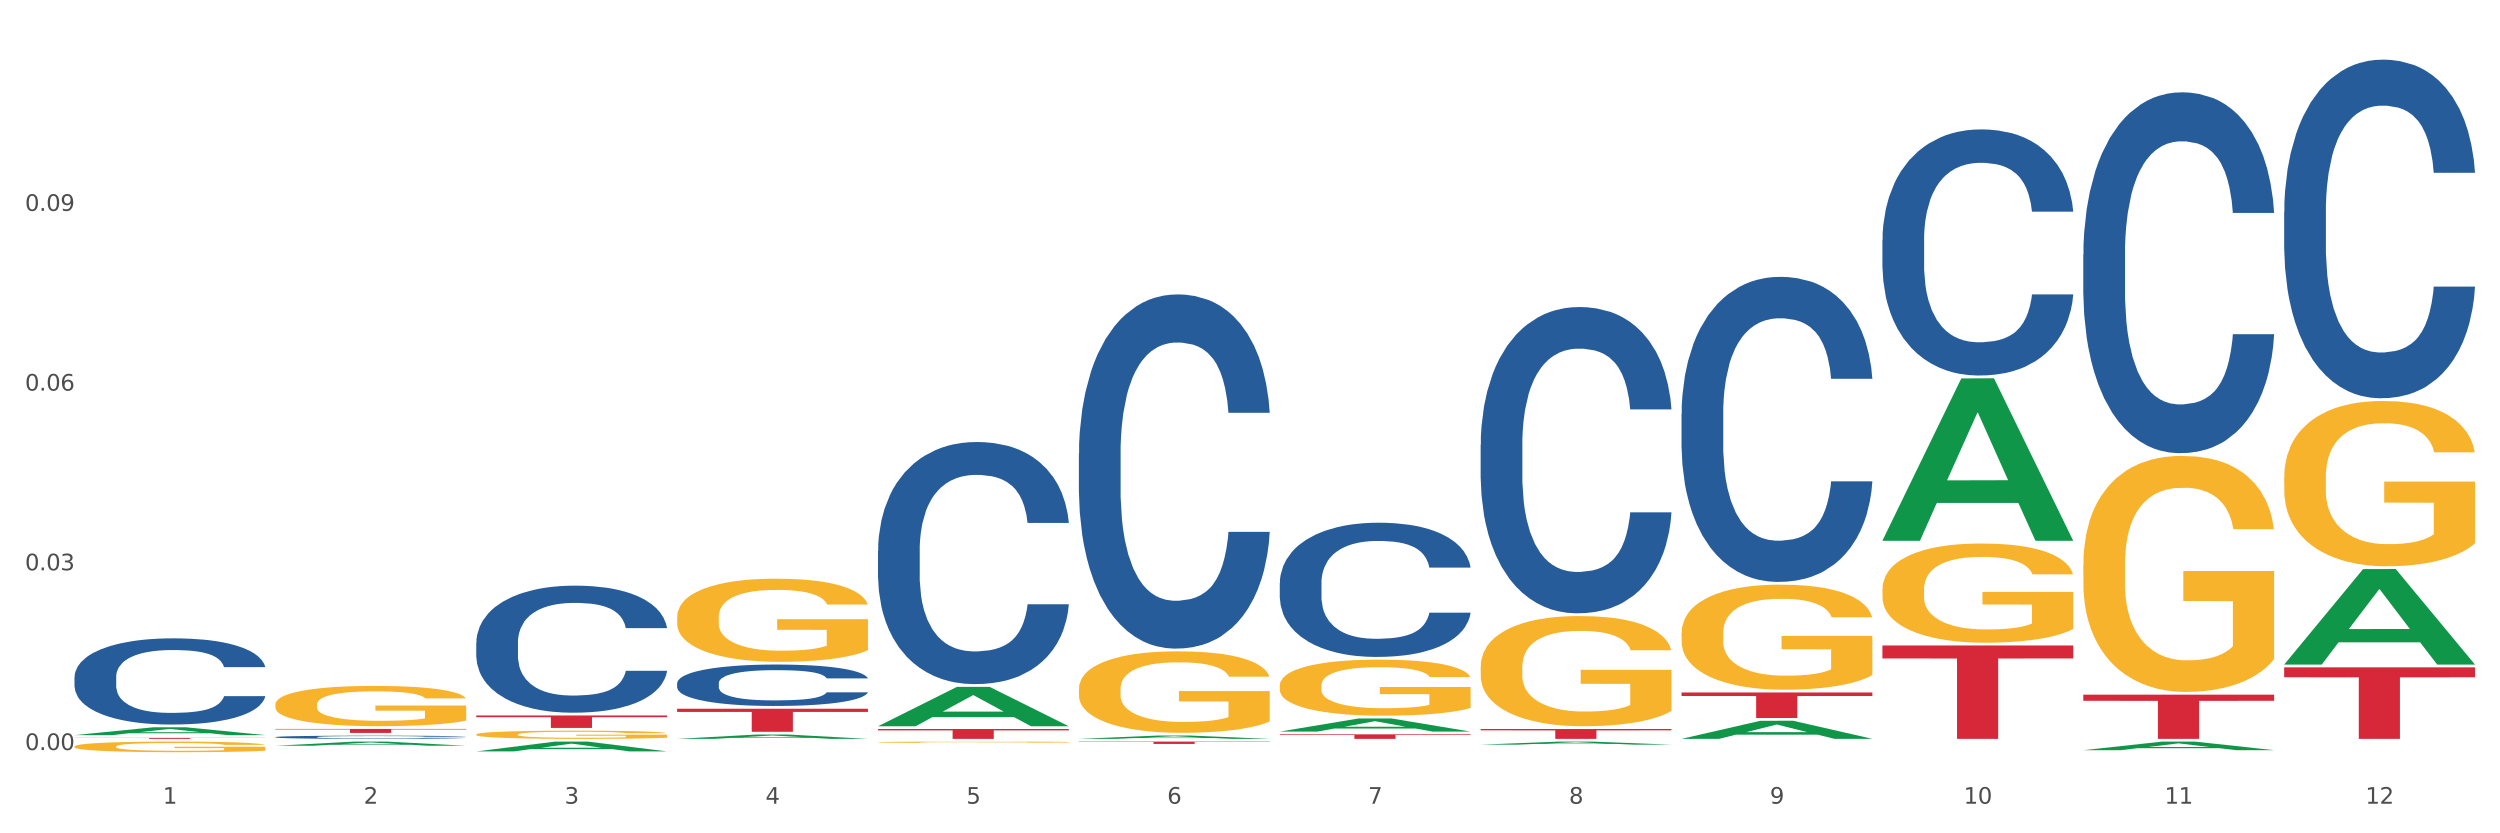 <?xml version="1.0" encoding="utf-8" standalone="no"?>
<!DOCTYPE svg PUBLIC "-//W3C//DTD SVG 1.1//EN"
  "http://www.w3.org/Graphics/SVG/1.1/DTD/svg11.dtd">
<svg xmlns:xlink="http://www.w3.org/1999/xlink" width="1080pt" height="360pt" viewBox="0 0 1080 360" xmlns="http://www.w3.org/2000/svg" version="1.1">
 <rect x="0" y="0" width="1080" height="360" fill="#333333" stroke="none"/>
 <defs>
  <style type="text/css">*{stroke-linejoin: round; stroke-linecap: butt}</style>
 </defs>
 <g id="figure_1">
  <g id="patch_1">
   <path d="M 0 360 
L 1080 360 
L 1080 0 
L 0 0 
z
" style="fill: #ffffff; stroke: #ffffff; stroke-linejoin: miter"/>
  </g>
  <g id="axes_1">
   <g id="matplotlib.axis_1">
    <g id="xtick_1">
     <g id="text_1">
      <!-- 1 -->
      <g style="fill: #4d4d4d" transform="translate(70.342 347.204) scale(0.096 -0.096)">
       <defs>
        <path id="DejaVuSans-31" d="M 794 531 
L 1825 531 
L 1825 4091 
L 703 3866 
L 703 4441 
L 1819 4666 
L 2450 4666 
L 2450 531 
L 3481 531 
L 3481 0 
L 794 0 
L 794 531 
z
" transform="scale(0.016)"/>
       </defs>
       <use xlink:href="#DejaVuSans-31"/>
      </g>
     </g>
    </g>
    <g id="xtick_2">
     <g id="text_2">
      <!-- 2 -->
      <g style="fill: #4d4d4d" transform="translate(157.122 347.204) scale(0.096 -0.096)">
       <defs>
        <path id="DejaVuSans-32" d="M 1228 531 
L 3431 531 
L 3431 0 
L 469 0 
L 469 531 
Q 828 903 1448 1529 
Q 2069 2156 2228 2338 
Q 2531 2678 2651 2914 
Q 2772 3150 2772 3378 
Q 2772 3750 2511 3984 
Q 2250 4219 1831 4219 
Q 1534 4219 1204 4116 
Q 875 4013 500 3803 
L 500 4441 
Q 881 4594 1212 4672 
Q 1544 4750 1819 4750 
Q 2544 4750 2975 4387 
Q 3406 4025 3406 3419 
Q 3406 3131 3298 2873 
Q 3191 2616 2906 2266 
Q 2828 2175 2409 1742 
Q 1991 1309 1228 531 
z
" transform="scale(0.016)"/>
       </defs>
       <use xlink:href="#DejaVuSans-32"/>
      </g>
     </g>
    </g>
    <g id="xtick_3">
     <g id="text_3">
      <!-- 3 -->
      <g style="fill: #4d4d4d" transform="translate(243.902 347.204) scale(0.096 -0.096)">
       <defs>
        <path id="DejaVuSans-33" d="M 2597 2516 
Q 3050 2419 3304 2112 
Q 3559 1806 3559 1356 
Q 3559 666 3084 287 
Q 2609 -91 1734 -91 
Q 1441 -91 1130 -33 
Q 819 25 488 141 
L 488 750 
Q 750 597 1062 519 
Q 1375 441 1716 441 
Q 2309 441 2620 675 
Q 2931 909 2931 1356 
Q 2931 1769 2642 2001 
Q 2353 2234 1838 2234 
L 1294 2234 
L 1294 2753 
L 1863 2753 
Q 2328 2753 2575 2939 
Q 2822 3125 2822 3475 
Q 2822 3834 2567 4026 
Q 2313 4219 1838 4219 
Q 1578 4219 1281 4162 
Q 984 4106 628 3988 
L 628 4550 
Q 988 4650 1302 4700 
Q 1616 4750 1894 4750 
Q 2613 4750 3031 4423 
Q 3450 4097 3450 3541 
Q 3450 3153 3228 2886 
Q 3006 2619 2597 2516 
z
" transform="scale(0.016)"/>
       </defs>
       <use xlink:href="#DejaVuSans-33"/>
      </g>
     </g>
    </g>
    <g id="xtick_4">
     <g id="text_4">
      <!-- 4 -->
      <g style="fill: #4d4d4d" transform="translate(330.683 347.204) scale(0.096 -0.096)">
       <defs>
        <path id="DejaVuSans-34" d="M 2419 4116 
L 825 1625 
L 2419 1625 
L 2419 4116 
z
M 2253 4666 
L 3047 4666 
L 3047 1625 
L 3713 1625 
L 3713 1100 
L 3047 1100 
L 3047 0 
L 2419 0 
L 2419 1100 
L 313 1100 
L 313 1709 
L 2253 4666 
z
" transform="scale(0.016)"/>
       </defs>
       <use xlink:href="#DejaVuSans-34"/>
      </g>
     </g>
    </g>
    <g id="xtick_5">
     <g id="text_5">
      <!-- 5 -->
      <g style="fill: #4d4d4d" transform="translate(417.463 347.204) scale(0.096 -0.096)">
       <defs>
        <path id="DejaVuSans-35" d="M 691 4666 
L 3169 4666 
L 3169 4134 
L 1269 4134 
L 1269 2991 
Q 1406 3038 1543 3061 
Q 1681 3084 1819 3084 
Q 2600 3084 3056 2656 
Q 3513 2228 3513 1497 
Q 3513 744 3044 326 
Q 2575 -91 1722 -91 
Q 1428 -91 1123 -41 
Q 819 9 494 109 
L 494 744 
Q 775 591 1075 516 
Q 1375 441 1709 441 
Q 2250 441 2565 725 
Q 2881 1009 2881 1497 
Q 2881 1984 2565 2268 
Q 2250 2553 1709 2553 
Q 1456 2553 1204 2497 
Q 953 2441 691 2322 
L 691 4666 
z
" transform="scale(0.016)"/>
       </defs>
       <use xlink:href="#DejaVuSans-35"/>
      </g>
     </g>
    </g>
    <g id="xtick_6">
     <g id="text_6">
      <!-- 6 -->
      <g style="fill: #4d4d4d" transform="translate(504.243 347.204) scale(0.096 -0.096)">
       <defs>
        <path id="DejaVuSans-36" d="M 2113 2584 
Q 1688 2584 1439 2293 
Q 1191 2003 1191 1497 
Q 1191 994 1439 701 
Q 1688 409 2113 409 
Q 2538 409 2786 701 
Q 3034 994 3034 1497 
Q 3034 2003 2786 2293 
Q 2538 2584 2113 2584 
z
M 3366 4563 
L 3366 3988 
Q 3128 4100 2886 4159 
Q 2644 4219 2406 4219 
Q 1781 4219 1451 3797 
Q 1122 3375 1075 2522 
Q 1259 2794 1537 2939 
Q 1816 3084 2150 3084 
Q 2853 3084 3261 2657 
Q 3669 2231 3669 1497 
Q 3669 778 3244 343 
Q 2819 -91 2113 -91 
Q 1303 -91 875 529 
Q 447 1150 447 2328 
Q 447 3434 972 4092 
Q 1497 4750 2381 4750 
Q 2619 4750 2861 4703 
Q 3103 4656 3366 4563 
z
" transform="scale(0.016)"/>
       </defs>
       <use xlink:href="#DejaVuSans-36"/>
      </g>
     </g>
    </g>
    <g id="xtick_7">
     <g id="text_7">
      <!-- 7 -->
      <g style="fill: #4d4d4d" transform="translate(591.024 347.204) scale(0.096 -0.096)">
       <defs>
        <path id="DejaVuSans-37" d="M 525 4666 
L 3525 4666 
L 3525 4397 
L 1831 0 
L 1172 0 
L 2766 4134 
L 525 4134 
L 525 4666 
z
" transform="scale(0.016)"/>
       </defs>
       <use xlink:href="#DejaVuSans-37"/>
      </g>
     </g>
    </g>
    <g id="xtick_8">
     <g id="text_8">
      <!-- 8 -->
      <g style="fill: #4d4d4d" transform="translate(677.804 347.204) scale(0.096 -0.096)">
       <defs>
        <path id="DejaVuSans-38" d="M 2034 2216 
Q 1584 2216 1326 1975 
Q 1069 1734 1069 1313 
Q 1069 891 1326 650 
Q 1584 409 2034 409 
Q 2484 409 2743 651 
Q 3003 894 3003 1313 
Q 3003 1734 2745 1975 
Q 2488 2216 2034 2216 
z
M 1403 2484 
Q 997 2584 770 2862 
Q 544 3141 544 3541 
Q 544 4100 942 4425 
Q 1341 4750 2034 4750 
Q 2731 4750 3128 4425 
Q 3525 4100 3525 3541 
Q 3525 3141 3298 2862 
Q 3072 2584 2669 2484 
Q 3125 2378 3379 2068 
Q 3634 1759 3634 1313 
Q 3634 634 3220 271 
Q 2806 -91 2034 -91 
Q 1263 -91 848 271 
Q 434 634 434 1313 
Q 434 1759 690 2068 
Q 947 2378 1403 2484 
z
M 1172 3481 
Q 1172 3119 1398 2916 
Q 1625 2713 2034 2713 
Q 2441 2713 2670 2916 
Q 2900 3119 2900 3481 
Q 2900 3844 2670 4047 
Q 2441 4250 2034 4250 
Q 1625 4250 1398 4047 
Q 1172 3844 1172 3481 
z
" transform="scale(0.016)"/>
       </defs>
       <use xlink:href="#DejaVuSans-38"/>
      </g>
     </g>
    </g>
    <g id="xtick_9">
     <g id="text_9">
      <!-- 9 -->
      <g style="fill: #4d4d4d" transform="translate(764.584 347.204) scale(0.096 -0.096)">
       <defs>
        <path id="DejaVuSans-39" d="M 703 97 
L 703 672 
Q 941 559 1184 500 
Q 1428 441 1663 441 
Q 2288 441 2617 861 
Q 2947 1281 2994 2138 
Q 2813 1869 2534 1725 
Q 2256 1581 1919 1581 
Q 1219 1581 811 2004 
Q 403 2428 403 3163 
Q 403 3881 828 4315 
Q 1253 4750 1959 4750 
Q 2769 4750 3195 4129 
Q 3622 3509 3622 2328 
Q 3622 1225 3098 567 
Q 2575 -91 1691 -91 
Q 1453 -91 1209 -44 
Q 966 3 703 97 
z
M 1959 2075 
Q 2384 2075 2632 2365 
Q 2881 2656 2881 3163 
Q 2881 3666 2632 3958 
Q 2384 4250 1959 4250 
Q 1534 4250 1286 3958 
Q 1038 3666 1038 3163 
Q 1038 2656 1286 2365 
Q 1534 2075 1959 2075 
z
" transform="scale(0.016)"/>
       </defs>
       <use xlink:href="#DejaVuSans-39"/>
      </g>
     </g>
    </g>
    <g id="xtick_10">
     <g id="text_10">
      <!-- 10 -->
      <g style="fill: #4d4d4d" transform="translate(848.311 347.204) scale(0.096 -0.096)">
       <defs>
        <path id="DejaVuSans-30" d="M 2034 4250 
Q 1547 4250 1301 3770 
Q 1056 3291 1056 2328 
Q 1056 1369 1301 889 
Q 1547 409 2034 409 
Q 2525 409 2770 889 
Q 3016 1369 3016 2328 
Q 3016 3291 2770 3770 
Q 2525 4250 2034 4250 
z
M 2034 4750 
Q 2819 4750 3233 4129 
Q 3647 3509 3647 2328 
Q 3647 1150 3233 529 
Q 2819 -91 2034 -91 
Q 1250 -91 836 529 
Q 422 1150 422 2328 
Q 422 3509 836 4129 
Q 1250 4750 2034 4750 
z
" transform="scale(0.016)"/>
       </defs>
       <use xlink:href="#DejaVuSans-31"/>
       <use xlink:href="#DejaVuSans-30" transform="translate(63.623 0)"/>
      </g>
     </g>
    </g>
    <g id="xtick_11">
     <g id="text_11">
      <!-- 11 -->
      <g style="fill: #4d4d4d" transform="translate(935.091 347.204) scale(0.096 -0.096)">
       <use xlink:href="#DejaVuSans-31"/>
       <use xlink:href="#DejaVuSans-31" transform="translate(63.623 0)"/>
      </g>
     </g>
    </g>
    <g id="xtick_12">
     <g id="text_12">
      <!-- 12 -->
      <g style="fill: #4d4d4d" transform="translate(1021.871 347.204) scale(0.096 -0.096)">
       <use xlink:href="#DejaVuSans-31"/>
       <use xlink:href="#DejaVuSans-32" transform="translate(63.623 0)"/>
      </g>
     </g>
    </g>
    <g id="xtick_13"/>
    <g id="xtick_14"/>
    <g id="xtick_15"/>
    <g id="xtick_16"/>
    <g id="xtick_17"/>
    <g id="xtick_18"/>
    <g id="xtick_19"/>
    <g id="xtick_20"/>
    <g id="xtick_21"/>
    <g id="xtick_22"/>
    <g id="xtick_23"/>
   </g>
   <g id="matplotlib.axis_2">
    <g id="ytick_1">
     <g id="text_13">
      <!-- 0.00 -->
      <g style="fill: #4d4d4d" transform="translate(10.8 324.014) scale(0.096 -0.096)">
       <defs>
        <path id="DejaVuSans-2e" d="M 684 794 
L 1344 794 
L 1344 0 
L 684 0 
L 684 794 
z
" transform="scale(0.016)"/>
       </defs>
       <use xlink:href="#DejaVuSans-30"/>
       <use xlink:href="#DejaVuSans-2e" transform="translate(63.623 0)"/>
       <use xlink:href="#DejaVuSans-30" transform="translate(95.41 0)"/>
       <use xlink:href="#DejaVuSans-30" transform="translate(159.033 0)"/>
      </g>
     </g>
    </g>
    <g id="ytick_2">
     <g id="text_14">
      <!-- 0.03 -->
      <g style="fill: #4d4d4d" transform="translate(10.8 246.378) scale(0.096 -0.096)">
       <use xlink:href="#DejaVuSans-30"/>
       <use xlink:href="#DejaVuSans-2e" transform="translate(63.623 0)"/>
       <use xlink:href="#DejaVuSans-30" transform="translate(95.41 0)"/>
       <use xlink:href="#DejaVuSans-33" transform="translate(159.033 0)"/>
      </g>
     </g>
    </g>
    <g id="ytick_3">
     <g id="text_15">
      <!-- 0.06 -->
      <g style="fill: #4d4d4d" transform="translate(10.8 168.742) scale(0.096 -0.096)">
       <use xlink:href="#DejaVuSans-30"/>
       <use xlink:href="#DejaVuSans-2e" transform="translate(63.623 0)"/>
       <use xlink:href="#DejaVuSans-30" transform="translate(95.41 0)"/>
       <use xlink:href="#DejaVuSans-36" transform="translate(159.033 0)"/>
      </g>
     </g>
    </g>
    <g id="ytick_4">
     <g id="text_16">
      <!-- 0.09 -->
      <g style="fill: #4d4d4d" transform="translate(10.8 91.107) scale(0.096 -0.096)">
       <use xlink:href="#DejaVuSans-30"/>
       <use xlink:href="#DejaVuSans-2e" transform="translate(63.623 0)"/>
       <use xlink:href="#DejaVuSans-30" transform="translate(95.41 0)"/>
       <use xlink:href="#DejaVuSans-39" transform="translate(159.033 0)"/>
      </g>
     </g>
    </g>
    <g id="ytick_5"/>
    <g id="ytick_6"/>
    <g id="ytick_7"/>
    <g id="ytick_8"/>
   </g>
   <g id="PolyCollection_1">
    <path d="M 32.175 317.567 
L 32.26 317.564 
L 66.256 314.184 
L 80.365 314.181 
L 114.616 317.573 
L 98.298 317.573 
L 90.904 316.784 
L 55.803 316.784 
L 55.548 316.796 
L 48.408 317.573 
L 32.175 317.573 
L 32.175 317.567 
L 60.222 316.312 
L 86.484 316.309 
L 73.481 314.904 
L 73.311 314.898 
L 73.141 314.907 
L 60.137 316.309 
L 60.222 316.312 
L 32.175 317.567 
z
" clip-path="url(#p69a96becaa)" style="fill: #109648"/>
    <path d="M 466.077 320.366 
L 548.518 320.366 
L 548.518 320.508 
L 516.088 320.508 
L 516.088 321.382 
L 498.311 321.382 
L 498.311 320.508 
L 466.077 320.508 
L 466.077 320.367 
L 466.077 320.366 
z
" clip-path="url(#p69a96becaa)" style="fill: #d62839"/>
    <path d="M 552.857 317.235 
L 635.298 317.235 
L 635.298 317.506 
L 602.869 317.508 
L 602.869 319.188 
L 585.091 319.188 
L 585.091 317.508 
L 552.857 317.506 
L 552.857 317.236 
L 552.857 317.235 
z
" clip-path="url(#p69a96becaa)" style="fill: #d62839"/>
    <path d="M 639.637 314.925 
L 722.079 314.925 
L 722.079 315.517 
L 689.649 315.521 
L 689.649 319.188 
L 671.872 319.188 
L 671.872 315.521 
L 639.637 315.517 
L 639.637 314.929 
L 639.637 314.925 
z
" clip-path="url(#p69a96becaa)" style="fill: #d62839"/>
    <path d="M 726.418 299.142 
L 808.859 299.142 
L 808.859 300.677 
L 776.429 300.688 
L 776.429 310.19 
L 758.652 310.19 
L 758.652 300.688 
L 726.418 300.677 
L 726.418 299.152 
L 726.418 299.142 
z
" clip-path="url(#p69a96becaa)" style="fill: #d62839"/>
    <path d="M 813.198 278.84 
L 895.639 278.84 
L 895.639 284.447 
L 863.21 284.485 
L 863.21 319.188 
L 845.432 319.188 
L 845.432 284.485 
L 813.198 284.447 
L 813.198 278.877 
L 813.198 278.84 
z
" clip-path="url(#p69a96becaa)" style="fill: #d62839"/>
    <path d="M 986.759 288.291 
L 1069.2 288.291 
L 1069.2 292.584 
L 1036.77 292.613 
L 1036.77 319.188 
L 1018.993 319.188 
L 1018.993 292.613 
L 986.759 292.584 
L 986.759 288.32 
L 986.759 288.291 
z
" clip-path="url(#p69a96becaa)" style="fill: #d62839"/>
    <path d="M 379.296 314.939 
L 461.738 314.939 
L 461.738 315.53 
L 429.308 315.534 
L 429.308 319.188 
L 411.531 319.188 
L 411.531 315.534 
L 379.296 315.53 
L 379.296 314.943 
L 379.296 314.939 
z
" clip-path="url(#p69a96becaa)" style="fill: #d62839"/>
    <path d="M 899.978 244.071 
L 900.076 243.978 
L 900.076 240.625 
L 900.27 237.739 
L 901.244 230.754 
L 902.704 224.981 
L 903.774 221.908 
L 904.845 219.393 
L 906.11 216.879 
L 907.668 214.272 
L 910.49 210.454 
L 912.242 208.498 
L 914.384 206.449 
L 918.277 203.469 
L 921.1 201.793 
L 924.02 200.396 
L 928.789 198.72 
L 931.904 197.975 
L 935.213 197.416 
L 939.204 197.044 
L 942.221 196.951 
L 948.84 197.23 
L 954.485 198.068 
L 957.21 198.72 
L 960.714 199.838 
L 962.564 200.583 
L 965.581 202.073 
L 968.696 204.028 
L 970.837 205.704 
L 974.049 208.871 
L 976.482 212.037 
L 978.721 215.948 
L 979.889 218.648 
L 980.765 221.163 
L 981.544 224.05 
L 982.322 228.613 
L 964.802 228.613 
L 964.121 225.353 
L 963.05 222.28 
L 961.493 219.3 
L 960.13 217.438 
L 957.794 215.11 
L 955.653 213.62 
L 953.414 212.502 
L 950.689 211.571 
L 948.548 211.105 
L 945.53 210.733 
L 939.593 210.826 
L 935.602 211.571 
L 932.877 212.502 
L 931.125 213.34 
L 929.568 214.272 
L 927.816 215.575 
L 925.772 217.531 
L 924.312 219.3 
L 922.852 221.535 
L 921.684 223.77 
L 920.613 226.378 
L 919.737 229.171 
L 919.056 232.058 
L 918.472 235.597 
L 917.985 241.463 
L 917.985 254.221 
L 918.18 257.108 
L 918.666 260.926 
L 919.25 263.813 
L 920.224 267.258 
L 921.1 269.586 
L 922.754 272.939 
L 924.604 275.733 
L 926.064 277.502 
L 927.524 278.992 
L 930.054 281.041 
L 932.877 282.717 
L 935.31 283.741 
L 938.62 284.672 
L 940.858 285.045 
L 942.805 285.231 
L 947.574 285.231 
L 950.981 284.952 
L 954.777 284.3 
L 957.697 283.462 
L 960.13 282.437 
L 962.856 280.761 
L 964.608 279.178 
L 964.608 259.715 
L 943.194 259.622 
L 943.194 246.678 
L 982.42 246.678 
L 982.42 284.672 
L 980.765 286.628 
L 978.916 288.397 
L 976.969 289.98 
L 974.049 291.936 
L 970.545 293.798 
L 967.43 295.102 
L 964.121 296.22 
L 960.228 297.244 
L 955.166 298.175 
L 952.052 298.548 
L 948.158 298.827 
L 943.584 298.92 
L 939.593 298.734 
L 935.7 298.268 
L 931.612 297.43 
L 927.621 296.22 
L 924.604 295.009 
L 921.586 293.519 
L 918.374 291.563 
L 915.844 289.701 
L 913.897 288.025 
L 911.756 285.883 
L 909.42 283.089 
L 907.668 280.575 
L 906.11 277.968 
L 904.456 274.615 
L 903.288 271.728 
L 902.12 268.097 
L 901.438 265.396 
L 900.66 261.205 
L 900.076 255.339 
L 899.978 244.071 
z
" clip-path="url(#p69a96becaa)" style="fill: #f7b32b"/>
    <path d="M 726.418 273.546 
L 726.515 273.504 
L 726.515 272.012 
L 726.71 270.727 
L 727.683 267.618 
L 729.143 265.047 
L 730.214 263.679 
L 731.284 262.56 
L 732.55 261.441 
L 734.107 260.28 
L 736.93 258.58 
L 738.682 257.71 
L 740.823 256.798 
L 744.716 255.471 
L 747.539 254.725 
L 750.459 254.103 
L 755.228 253.357 
L 758.343 253.025 
L 761.652 252.776 
L 765.643 252.611 
L 768.66 252.569 
L 775.279 252.693 
L 780.924 253.067 
L 783.65 253.357 
L 787.154 253.854 
L 789.003 254.186 
L 792.02 254.849 
L 795.135 255.72 
L 797.276 256.466 
L 800.488 257.875 
L 802.922 259.285 
L 805.16 261.026 
L 806.328 262.228 
L 807.204 263.348 
L 807.983 264.633 
L 808.762 266.664 
L 791.242 266.664 
L 790.56 265.213 
L 789.49 263.845 
L 787.932 262.519 
L 786.57 261.689 
L 784.234 260.653 
L 782.092 259.99 
L 779.854 259.492 
L 777.128 259.078 
L 774.987 258.87 
L 771.97 258.705 
L 766.032 258.746 
L 762.042 259.078 
L 759.316 259.492 
L 757.564 259.865 
L 756.007 260.28 
L 754.255 260.86 
L 752.211 261.731 
L 750.751 262.519 
L 749.291 263.513 
L 748.123 264.508 
L 747.052 265.669 
L 746.176 266.913 
L 745.495 268.198 
L 744.911 269.773 
L 744.424 272.385 
L 744.424 278.065 
L 744.619 279.35 
L 745.106 281.049 
L 745.69 282.335 
L 746.663 283.869 
L 747.539 284.905 
L 749.194 286.397 
L 751.043 287.641 
L 752.503 288.429 
L 753.963 289.092 
L 756.494 290.004 
L 759.316 290.75 
L 761.75 291.206 
L 765.059 291.621 
L 767.298 291.787 
L 769.244 291.87 
L 774.014 291.87 
L 777.42 291.745 
L 781.216 291.455 
L 784.136 291.082 
L 786.57 290.626 
L 789.295 289.88 
L 791.047 289.175 
L 791.047 280.511 
L 769.634 280.469 
L 769.634 274.707 
L 808.859 274.707 
L 808.859 291.621 
L 807.204 292.491 
L 805.355 293.279 
L 803.408 293.984 
L 800.488 294.854 
L 796.984 295.684 
L 793.87 296.264 
L 790.56 296.761 
L 786.667 297.217 
L 781.606 297.632 
L 778.491 297.798 
L 774.598 297.922 
L 770.023 297.964 
L 766.032 297.881 
L 762.139 297.673 
L 758.051 297.3 
L 754.06 296.761 
L 751.043 296.222 
L 748.026 295.559 
L 744.814 294.689 
L 742.283 293.859 
L 740.336 293.113 
L 738.195 292.16 
L 735.859 290.916 
L 734.107 289.797 
L 732.55 288.636 
L 730.895 287.144 
L 729.727 285.858 
L 728.559 284.242 
L 727.878 283.039 
L 727.099 281.174 
L 726.515 278.562 
L 726.418 273.546 
z
" clip-path="url(#p69a96becaa)" style="fill: #f7b32b"/>
    <path d="M 639.637 288.136 
L 639.735 288.093 
L 639.735 286.527 
L 639.929 285.179 
L 640.903 281.918 
L 642.363 279.222 
L 643.433 277.788 
L 644.504 276.614 
L 645.769 275.44 
L 647.327 274.222 
L 650.149 272.439 
L 651.901 271.526 
L 654.043 270.57 
L 657.936 269.178 
L 660.759 268.396 
L 663.679 267.743 
L 668.448 266.961 
L 671.563 266.613 
L 674.872 266.352 
L 678.863 266.178 
L 681.88 266.135 
L 688.499 266.265 
L 694.144 266.656 
L 696.869 266.961 
L 700.373 267.483 
L 702.223 267.83 
L 705.24 268.526 
L 708.355 269.439 
L 710.496 270.222 
L 713.708 271.7 
L 716.141 273.179 
L 718.38 275.005 
L 719.548 276.266 
L 720.424 277.44 
L 721.203 278.788 
L 721.981 280.918 
L 704.461 280.918 
L 703.78 279.396 
L 702.709 277.962 
L 701.152 276.57 
L 699.789 275.7 
L 697.453 274.613 
L 695.312 273.918 
L 693.073 273.396 
L 690.348 272.961 
L 688.207 272.744 
L 685.189 272.57 
L 679.252 272.613 
L 675.261 272.961 
L 672.536 273.396 
L 670.784 273.787 
L 669.227 274.222 
L 667.475 274.831 
L 665.431 275.744 
L 663.971 276.57 
L 662.511 277.614 
L 661.343 278.657 
L 660.272 279.875 
L 659.396 281.179 
L 658.715 282.527 
L 658.131 284.179 
L 657.644 286.919 
L 657.644 292.876 
L 657.839 294.223 
L 658.325 296.006 
L 658.909 297.354 
L 659.883 298.963 
L 660.759 300.05 
L 662.413 301.615 
L 664.263 302.92 
L 665.723 303.746 
L 667.183 304.442 
L 669.713 305.398 
L 672.536 306.181 
L 674.969 306.659 
L 678.279 307.094 
L 680.517 307.268 
L 682.464 307.355 
L 687.233 307.355 
L 690.64 307.224 
L 694.436 306.92 
L 697.356 306.529 
L 699.789 306.05 
L 702.515 305.268 
L 704.267 304.529 
L 704.267 295.441 
L 682.853 295.397 
L 682.853 289.354 
L 722.079 289.354 
L 722.079 307.094 
L 720.424 308.007 
L 718.575 308.833 
L 716.628 309.572 
L 713.708 310.485 
L 710.204 311.355 
L 707.089 311.964 
L 703.78 312.486 
L 699.887 312.964 
L 694.825 313.399 
L 691.711 313.573 
L 687.817 313.703 
L 683.243 313.747 
L 679.252 313.66 
L 675.359 313.442 
L 671.271 313.051 
L 667.28 312.486 
L 664.263 311.92 
L 661.245 311.225 
L 658.033 310.312 
L 655.503 309.442 
L 653.556 308.659 
L 651.415 307.659 
L 649.079 306.355 
L 647.327 305.181 
L 645.769 303.963 
L 644.115 302.398 
L 642.947 301.05 
L 641.779 299.354 
L 641.097 298.093 
L 640.319 296.137 
L 639.735 293.397 
L 639.637 288.136 
z
" clip-path="url(#p69a96becaa)" style="fill: #f7b32b"/>
    <path d="M 552.857 296.161 
L 552.954 296.139 
L 552.954 295.343 
L 553.149 294.658 
L 554.122 292.999 
L 555.582 291.628 
L 556.653 290.898 
L 557.724 290.301 
L 558.989 289.704 
L 560.546 289.085 
L 563.369 288.178 
L 565.121 287.714 
L 567.262 287.227 
L 571.156 286.52 
L 573.978 286.122 
L 576.898 285.79 
L 581.668 285.392 
L 584.782 285.215 
L 588.092 285.082 
L 592.082 284.994 
L 595.1 284.972 
L 601.718 285.038 
L 607.364 285.237 
L 610.089 285.392 
L 613.593 285.657 
L 615.442 285.834 
L 618.46 286.188 
L 621.574 286.652 
L 623.716 287.05 
L 626.928 287.802 
L 629.361 288.554 
L 631.6 289.483 
L 632.768 290.124 
L 633.644 290.721 
L 634.422 291.407 
L 635.201 292.49 
L 617.681 292.49 
L 617 291.716 
L 615.929 290.987 
L 614.372 290.279 
L 613.009 289.837 
L 610.673 289.284 
L 608.532 288.93 
L 606.293 288.665 
L 603.568 288.444 
L 601.426 288.333 
L 598.409 288.245 
L 592.472 288.267 
L 588.481 288.444 
L 585.756 288.665 
L 584.004 288.864 
L 582.446 289.085 
L 580.694 289.394 
L 578.65 289.859 
L 577.19 290.279 
L 575.73 290.81 
L 574.562 291.34 
L 573.492 291.96 
L 572.616 292.623 
L 571.934 293.309 
L 571.35 294.149 
L 570.864 295.542 
L 570.864 298.572 
L 571.058 299.257 
L 571.545 300.164 
L 572.129 300.849 
L 573.102 301.668 
L 573.978 302.22 
L 575.633 303.016 
L 577.482 303.68 
L 578.942 304.1 
L 580.402 304.454 
L 582.933 304.94 
L 585.756 305.338 
L 588.189 305.582 
L 591.498 305.803 
L 593.737 305.891 
L 595.684 305.935 
L 600.453 305.935 
L 603.86 305.869 
L 607.656 305.714 
L 610.576 305.515 
L 613.009 305.272 
L 615.734 304.874 
L 617.486 304.498 
L 617.486 299.876 
L 596.073 299.854 
L 596.073 296.78 
L 635.298 296.78 
L 635.298 305.803 
L 633.644 306.267 
L 631.794 306.687 
L 629.848 307.063 
L 626.928 307.528 
L 623.424 307.97 
L 620.309 308.279 
L 617 308.545 
L 613.106 308.788 
L 608.045 309.009 
L 604.93 309.098 
L 601.037 309.164 
L 596.462 309.186 
L 592.472 309.142 
L 588.578 309.031 
L 584.49 308.832 
L 580.5 308.545 
L 577.482 308.257 
L 574.465 307.904 
L 571.253 307.439 
L 568.722 306.997 
L 566.776 306.599 
L 564.634 306.09 
L 562.298 305.427 
L 560.546 304.83 
L 558.989 304.211 
L 557.334 303.414 
L 556.166 302.729 
L 554.998 301.867 
L 554.317 301.225 
L 553.538 300.23 
L 552.954 298.837 
L 552.857 296.161 
z
" clip-path="url(#p69a96becaa)" style="fill: #f7b32b"/>
    <path d="M 466.077 297.65 
L 466.174 297.618 
L 466.174 296.461 
L 466.369 295.464 
L 467.342 293.053 
L 468.802 291.06 
L 469.873 290 
L 470.943 289.132 
L 472.209 288.264 
L 473.766 287.364 
L 476.589 286.046 
L 478.341 285.371 
L 480.482 284.664 
L 484.375 283.635 
L 487.198 283.056 
L 490.118 282.574 
L 494.887 281.996 
L 498.002 281.738 
L 501.311 281.546 
L 505.302 281.417 
L 508.319 281.385 
L 514.938 281.481 
L 520.583 281.771 
L 523.309 281.996 
L 526.813 282.381 
L 528.662 282.638 
L 531.679 283.153 
L 534.794 283.828 
L 536.935 284.406 
L 540.147 285.499 
L 542.581 286.592 
L 544.819 287.942 
L 545.987 288.875 
L 546.863 289.742 
L 547.642 290.739 
L 548.421 292.314 
L 530.901 292.314 
L 530.219 291.189 
L 529.149 290.128 
L 527.591 289.1 
L 526.229 288.457 
L 523.893 287.653 
L 521.751 287.139 
L 519.513 286.753 
L 516.787 286.432 
L 514.646 286.271 
L 511.629 286.142 
L 505.691 286.174 
L 501.701 286.432 
L 498.975 286.753 
L 497.223 287.042 
L 495.666 287.364 
L 493.914 287.814 
L 491.87 288.489 
L 490.41 289.1 
L 488.95 289.871 
L 487.782 290.643 
L 486.711 291.543 
L 485.835 292.507 
L 485.154 293.503 
L 484.57 294.725 
L 484.083 296.75 
L 484.083 301.154 
L 484.278 302.15 
L 484.765 303.468 
L 485.349 304.465 
L 486.322 305.654 
L 487.198 306.458 
L 488.853 307.615 
L 490.702 308.579 
L 492.162 309.19 
L 493.622 309.704 
L 496.153 310.412 
L 498.975 310.99 
L 501.409 311.344 
L 504.718 311.665 
L 506.957 311.794 
L 508.903 311.858 
L 513.673 311.858 
L 517.079 311.762 
L 520.875 311.537 
L 523.795 311.247 
L 526.229 310.894 
L 528.954 310.315 
L 530.706 309.769 
L 530.706 303.05 
L 509.293 303.018 
L 509.293 298.55 
L 548.518 298.55 
L 548.518 311.665 
L 546.863 312.34 
L 545.014 312.951 
L 543.067 313.498 
L 540.147 314.173 
L 536.643 314.815 
L 533.529 315.265 
L 530.219 315.651 
L 526.326 316.005 
L 521.265 316.326 
L 518.15 316.455 
L 514.257 316.551 
L 509.682 316.583 
L 505.691 316.519 
L 501.798 316.358 
L 497.71 316.069 
L 493.719 315.651 
L 490.702 315.233 
L 487.685 314.719 
L 484.473 314.044 
L 481.942 313.401 
L 479.995 312.822 
L 477.854 312.083 
L 475.518 311.119 
L 473.766 310.251 
L 472.209 309.351 
L 470.554 308.194 
L 469.386 307.197 
L 468.218 305.943 
L 467.537 305.011 
L 466.758 303.565 
L 466.174 301.54 
L 466.077 297.65 
z
" clip-path="url(#p69a96becaa)" style="fill: #f7b32b"/>
    <path d="M 379.296 320.634 
L 379.394 320.634 
L 379.394 320.615 
L 379.588 320.598 
L 380.562 320.559 
L 382.022 320.526 
L 383.092 320.508 
L 384.163 320.494 
L 385.428 320.48 
L 386.986 320.465 
L 389.808 320.443 
L 391.56 320.432 
L 393.702 320.42 
L 397.595 320.403 
L 400.418 320.394 
L 403.338 320.386 
L 408.107 320.376 
L 411.222 320.372 
L 414.531 320.369 
L 418.522 320.367 
L 421.539 320.366 
L 428.158 320.368 
L 433.803 320.373 
L 436.528 320.376 
L 440.032 320.383 
L 441.882 320.387 
L 444.899 320.395 
L 448.014 320.407 
L 450.155 320.416 
L 453.367 320.434 
L 455.8 320.452 
L 458.039 320.474 
L 459.207 320.49 
L 460.083 320.504 
L 460.862 320.52 
L 461.64 320.546 
L 444.12 320.546 
L 443.439 320.528 
L 442.368 320.51 
L 440.811 320.493 
L 439.448 320.483 
L 437.112 320.47 
L 434.971 320.461 
L 432.732 320.455 
L 430.007 320.449 
L 427.866 320.447 
L 424.848 320.445 
L 418.911 320.445 
L 414.92 320.449 
L 412.195 320.455 
L 410.443 320.46 
L 408.886 320.465 
L 407.134 320.472 
L 405.09 320.483 
L 403.63 320.493 
L 402.17 320.506 
L 401.002 320.519 
L 399.931 320.534 
L 399.055 320.55 
L 398.374 320.566 
L 397.79 320.586 
L 397.303 320.619 
L 397.303 320.692 
L 397.498 320.708 
L 397.984 320.73 
L 398.568 320.747 
L 399.542 320.766 
L 400.418 320.779 
L 402.072 320.798 
L 403.922 320.814 
L 405.382 320.824 
L 406.842 320.833 
L 409.372 320.845 
L 412.195 320.854 
L 414.628 320.86 
L 417.938 320.865 
L 420.176 320.867 
L 422.123 320.868 
L 426.892 320.868 
L 430.299 320.867 
L 434.095 320.863 
L 437.015 320.858 
L 439.448 320.853 
L 442.174 320.843 
L 443.926 320.834 
L 443.926 320.723 
L 422.512 320.723 
L 422.512 320.649 
L 461.738 320.649 
L 461.738 320.865 
L 460.083 320.876 
L 458.234 320.886 
L 456.287 320.895 
L 453.367 320.907 
L 449.863 320.917 
L 446.748 320.925 
L 443.439 320.931 
L 439.546 320.937 
L 434.484 320.942 
L 431.37 320.944 
L 427.476 320.946 
L 422.902 320.946 
L 418.911 320.945 
L 415.018 320.943 
L 410.93 320.938 
L 406.939 320.931 
L 403.922 320.924 
L 400.904 320.916 
L 397.692 320.904 
L 395.162 320.894 
L 393.215 320.884 
L 391.074 320.872 
L 388.738 320.856 
L 386.986 320.842 
L 385.428 320.827 
L 383.774 320.808 
L 382.606 320.792 
L 381.438 320.771 
L 380.756 320.756 
L 379.978 320.732 
L 379.394 320.698 
L 379.296 320.634 
z
" clip-path="url(#p69a96becaa)" style="fill: #f7b32b"/>
    <path d="M 292.516 266.588 
L 292.613 266.555 
L 292.613 265.375 
L 292.808 264.358 
L 293.781 261.899 
L 295.241 259.866 
L 296.312 258.784 
L 297.383 257.899 
L 298.648 257.013 
L 300.205 256.095 
L 303.028 254.751 
L 304.78 254.062 
L 306.921 253.341 
L 310.815 252.292 
L 313.637 251.701 
L 316.557 251.209 
L 321.327 250.619 
L 324.441 250.357 
L 327.751 250.16 
L 331.741 250.029 
L 334.759 249.996 
L 341.377 250.095 
L 347.023 250.39 
L 349.748 250.619 
L 353.252 251.013 
L 355.101 251.275 
L 358.119 251.8 
L 361.233 252.488 
L 363.375 253.078 
L 366.587 254.193 
L 369.02 255.308 
L 371.259 256.685 
L 372.427 257.636 
L 373.303 258.522 
L 374.081 259.538 
L 374.86 261.145 
L 357.34 261.145 
L 356.659 259.997 
L 355.588 258.915 
L 354.031 257.866 
L 352.668 257.21 
L 350.332 256.39 
L 348.191 255.866 
L 345.952 255.472 
L 343.227 255.144 
L 341.085 254.98 
L 338.068 254.849 
L 332.131 254.882 
L 328.14 255.144 
L 325.415 255.472 
L 323.663 255.767 
L 322.105 256.095 
L 320.353 256.554 
L 318.309 257.243 
L 316.849 257.866 
L 315.389 258.653 
L 314.221 259.44 
L 313.151 260.358 
L 312.275 261.342 
L 311.593 262.358 
L 311.009 263.604 
L 310.523 265.67 
L 310.523 270.162 
L 310.717 271.178 
L 311.204 272.523 
L 311.788 273.539 
L 312.761 274.753 
L 313.637 275.572 
L 315.292 276.753 
L 317.141 277.736 
L 318.601 278.359 
L 320.061 278.884 
L 322.592 279.605 
L 325.415 280.196 
L 327.848 280.556 
L 331.157 280.884 
L 333.396 281.015 
L 335.343 281.081 
L 340.112 281.081 
L 343.519 280.983 
L 347.315 280.753 
L 350.235 280.458 
L 352.668 280.097 
L 355.393 279.507 
L 357.145 278.95 
L 357.145 272.097 
L 335.732 272.064 
L 335.732 267.506 
L 374.957 267.506 
L 374.957 280.884 
L 373.303 281.573 
L 371.453 282.196 
L 369.507 282.753 
L 366.587 283.442 
L 363.083 284.098 
L 359.968 284.557 
L 356.659 284.95 
L 352.765 285.311 
L 347.704 285.639 
L 344.589 285.77 
L 340.696 285.868 
L 336.121 285.901 
L 332.131 285.836 
L 328.237 285.672 
L 324.149 285.376 
L 320.159 284.95 
L 317.141 284.524 
L 314.124 283.999 
L 310.912 283.311 
L 308.381 282.655 
L 306.435 282.065 
L 304.293 281.311 
L 301.957 280.327 
L 300.205 279.442 
L 298.648 278.523 
L 296.993 277.343 
L 295.825 276.326 
L 294.657 275.048 
L 293.976 274.097 
L 293.197 272.621 
L 292.613 270.555 
L 292.516 266.588 
z
" clip-path="url(#p69a96becaa)" style="fill: #f7b32b"/>
    <path d="M 813.198 254.605 
L 813.295 254.566 
L 813.295 253.157 
L 813.49 251.944 
L 814.463 249.008 
L 815.923 246.581 
L 816.994 245.289 
L 818.065 244.232 
L 819.33 243.175 
L 820.887 242.079 
L 823.71 240.474 
L 825.462 239.652 
L 827.603 238.791 
L 831.497 237.539 
L 834.319 236.834 
L 837.239 236.247 
L 842.009 235.542 
L 845.123 235.229 
L 848.433 234.994 
L 852.423 234.838 
L 855.441 234.799 
L 862.059 234.916 
L 867.705 235.268 
L 870.43 235.542 
L 873.934 236.012 
L 875.783 236.325 
L 878.801 236.951 
L 881.915 237.773 
L 884.057 238.478 
L 887.269 239.809 
L 889.702 241.14 
L 891.941 242.784 
L 893.109 243.919 
L 893.985 244.976 
L 894.763 246.189 
L 895.542 248.107 
L 878.022 248.107 
L 877.341 246.737 
L 876.27 245.446 
L 874.713 244.193 
L 873.35 243.41 
L 871.014 242.432 
L 868.873 241.805 
L 866.634 241.336 
L 863.909 240.944 
L 861.767 240.748 
L 858.75 240.592 
L 852.813 240.631 
L 848.822 240.944 
L 846.097 241.336 
L 844.345 241.688 
L 842.787 242.079 
L 841.035 242.627 
L 838.991 243.449 
L 837.531 244.193 
L 836.071 245.133 
L 834.903 246.072 
L 833.833 247.168 
L 832.957 248.342 
L 832.275 249.556 
L 831.691 251.043 
L 831.205 253.509 
L 831.205 258.872 
L 831.399 260.085 
L 831.886 261.69 
L 832.47 262.904 
L 833.443 264.352 
L 834.319 265.331 
L 835.974 266.74 
L 837.823 267.914 
L 839.283 268.658 
L 840.743 269.284 
L 843.274 270.145 
L 846.097 270.85 
L 848.53 271.281 
L 851.839 271.672 
L 854.078 271.829 
L 856.025 271.907 
L 860.794 271.907 
L 864.201 271.79 
L 867.997 271.516 
L 870.917 271.163 
L 873.35 270.733 
L 876.075 270.028 
L 877.827 269.363 
L 877.827 261.182 
L 856.414 261.142 
L 856.414 255.701 
L 895.639 255.701 
L 895.639 271.672 
L 893.985 272.494 
L 892.135 273.238 
L 890.189 273.903 
L 887.269 274.725 
L 883.765 275.508 
L 880.65 276.056 
L 877.341 276.526 
L 873.447 276.957 
L 868.386 277.348 
L 865.271 277.505 
L 861.378 277.622 
L 856.803 277.661 
L 852.813 277.583 
L 848.919 277.387 
L 844.831 277.035 
L 840.841 276.526 
L 837.823 276.017 
L 834.806 275.391 
L 831.594 274.569 
L 829.063 273.786 
L 827.117 273.081 
L 824.975 272.181 
L 822.639 271.007 
L 820.887 269.95 
L 819.33 268.854 
L 817.675 267.445 
L 816.507 266.231 
L 815.339 264.704 
L 814.658 263.569 
L 813.879 261.808 
L 813.295 259.342 
L 813.198 254.605 
z
" clip-path="url(#p69a96becaa)" style="fill: #f7b32b"/>
    <path d="M 292.516 306.16 
L 374.957 306.16 
L 374.957 307.548 
L 342.528 307.557 
L 342.528 316.148 
L 324.75 316.148 
L 324.75 307.557 
L 292.516 307.548 
L 292.516 306.169 
L 292.516 306.16 
z
" clip-path="url(#p69a96becaa)" style="fill: #d62839"/>
    <path d="M 205.736 309.068 
L 288.177 309.068 
L 288.177 309.819 
L 255.747 309.824 
L 255.747 314.472 
L 237.97 314.472 
L 237.97 309.824 
L 205.736 309.819 
L 205.736 309.073 
L 205.736 309.068 
z
" clip-path="url(#p69a96becaa)" style="fill: #d62839"/>
    <path d="M 118.955 314.888 
L 201.397 314.888 
L 201.397 315.129 
L 168.967 315.131 
L 168.967 316.625 
L 151.189 316.625 
L 151.189 315.131 
L 118.955 315.129 
L 118.955 314.89 
L 118.955 314.888 
z
" clip-path="url(#p69a96becaa)" style="fill: #d62839"/>
    <path d="M 986.759 91.491 
L 986.856 91.357 
L 986.856 87.617 
L 987.148 82.54 
L 988.22 73.188 
L 989.585 66.107 
L 991.923 57.824 
L 993.19 54.35 
L 994.847 50.476 
L 998.258 44.196 
L 1002.156 38.852 
L 1004.884 35.913 
L 1006.93 34.043 
L 1011.511 30.703 
L 1014.142 29.233 
L 1016.87 28.031 
L 1019.209 27.229 
L 1023.107 26.294 
L 1026.225 25.893 
L 1029.831 25.759 
L 1032.852 25.893 
L 1036.847 26.428 
L 1042.694 28.031 
L 1044.935 28.966 
L 1047.956 30.569 
L 1051.075 32.707 
L 1053.608 34.844 
L 1056.532 37.917 
L 1059.553 41.925 
L 1062.476 47.002 
L 1064.522 51.678 
L 1066.179 56.621 
L 1067.641 62.633 
L 1068.713 69.18 
L 1069.2 74.657 
L 1051.367 74.657 
L 1050.88 69.714 
L 1049.905 64.37 
L 1048.931 60.763 
L 1047.859 57.824 
L 1046.202 54.484 
L 1044.74 52.346 
L 1042.304 49.808 
L 1040.063 48.204 
L 1038.211 47.269 
L 1035.97 46.468 
L 1031.195 45.666 
L 1027.784 45.666 
L 1025.641 45.933 
L 1023.009 46.601 
L 1020.768 47.536 
L 1018.137 49.14 
L 1016.091 50.876 
L 1014.044 53.148 
L 1012.875 54.751 
L 1011.121 57.69 
L 1009.951 60.095 
L 1008.392 64.236 
L 1007.515 67.176 
L 1005.956 74.791 
L 1005.274 80.402 
L 1004.982 84.277 
L 1004.787 88.552 
L 1004.787 109.393 
L 1005.371 118.745 
L 1005.859 122.754 
L 1006.638 127.296 
L 1008.1 133.174 
L 1010.244 138.919 
L 1012.485 143.061 
L 1014.337 145.599 
L 1016.091 147.47 
L 1017.845 148.939 
L 1019.989 150.275 
L 1021.743 151.077 
L 1024.374 151.878 
L 1027.492 152.279 
L 1029.928 152.279 
L 1034.898 151.611 
L 1037.139 150.943 
L 1039.283 150.008 
L 1041.622 148.538 
L 1043.474 146.935 
L 1044.546 145.733 
L 1046.3 143.194 
L 1047.664 140.522 
L 1048.833 137.45 
L 1049.613 134.778 
L 1050.49 130.77 
L 1051.172 126.227 
L 1051.367 123.822 
L 1069.2 123.822 
L 1068.81 128.632 
L 1068.128 133.308 
L 1066.764 139.587 
L 1065.692 143.194 
L 1064.035 147.603 
L 1062.281 151.344 
L 1059.845 155.486 
L 1057.604 158.558 
L 1055.265 161.23 
L 1052.731 163.635 
L 1048.151 166.975 
L 1046.495 167.91 
L 1042.986 169.514 
L 1040.258 170.449 
L 1036.262 171.384 
L 1032.17 171.919 
L 1027.882 172.052 
L 1024.081 171.785 
L 1019.891 170.983 
L 1017.26 170.182 
L 1014.337 168.979 
L 1010.926 167.109 
L 1007.71 164.838 
L 1004.689 162.166 
L 1001.863 159.093 
L 999.232 155.619 
L 995.821 149.874 
L 993.288 144.263 
L 991.436 139.053 
L 990.169 134.644 
L 988.903 129.033 
L 988.22 125.158 
L 987.148 115.806 
L 986.759 107.122 
L 986.759 91.491 
z
" clip-path="url(#p69a96becaa)" style="fill: #255c99"/>
    <path d="M 899.978 109.923 
L 900.076 109.781 
L 900.076 105.795 
L 900.368 100.385 
L 901.44 90.419 
L 902.804 82.873 
L 905.143 74.046 
L 906.41 70.344 
L 908.067 66.216 
L 911.477 59.524 
L 915.375 53.83 
L 918.104 50.697 
L 920.15 48.704 
L 924.73 45.145 
L 927.361 43.579 
L 930.09 42.298 
L 932.429 41.443 
L 936.327 40.447 
L 939.445 40.02 
L 943.051 39.877 
L 946.071 40.02 
L 950.067 40.589 
L 955.914 42.298 
L 958.155 43.294 
L 961.176 45.003 
L 964.294 47.281 
L 966.828 49.558 
L 969.751 52.833 
L 972.772 57.104 
L 975.696 62.514 
L 977.742 67.497 
L 979.399 72.765 
L 980.86 79.171 
L 981.932 86.148 
L 982.42 91.985 
L 964.587 91.985 
L 964.099 86.717 
L 963.125 81.022 
L 962.15 77.178 
L 961.078 74.046 
L 959.422 70.487 
L 957.96 68.209 
L 955.524 65.504 
L 953.283 63.795 
L 951.431 62.799 
L 949.19 61.945 
L 944.415 61.09 
L 941.004 61.09 
L 938.86 61.375 
L 936.229 62.087 
L 933.988 63.084 
L 931.357 64.792 
L 929.31 66.643 
L 927.264 69.063 
L 926.095 70.772 
L 924.34 73.904 
L 923.171 76.466 
L 921.612 80.88 
L 920.735 84.012 
L 919.176 92.127 
L 918.494 98.107 
L 918.201 102.235 
L 918.006 106.791 
L 918.006 129.001 
L 918.591 138.967 
L 919.078 143.238 
L 919.858 148.078 
L 921.32 154.343 
L 923.463 160.465 
L 925.705 164.878 
L 927.556 167.583 
L 929.31 169.576 
L 931.064 171.142 
L 933.208 172.566 
L 934.962 173.42 
L 937.593 174.275 
L 940.712 174.702 
L 943.148 174.702 
L 948.118 173.99 
L 950.359 173.278 
L 952.503 172.281 
L 954.842 170.715 
L 956.693 169.007 
L 957.765 167.726 
L 959.519 165.02 
L 960.884 162.173 
L 962.053 158.899 
L 962.833 156.051 
L 963.71 151.78 
L 964.392 146.94 
L 964.587 144.377 
L 982.42 144.377 
L 982.03 149.502 
L 981.348 154.485 
L 979.983 161.177 
L 978.912 165.02 
L 977.255 169.719 
L 975.501 173.705 
L 973.065 178.119 
L 970.823 181.393 
L 968.485 184.24 
L 965.951 186.803 
L 961.371 190.362 
L 959.714 191.359 
L 956.206 193.067 
L 953.477 194.064 
L 949.482 195.061 
L 945.389 195.63 
L 941.102 195.772 
L 937.301 195.488 
L 933.111 194.633 
L 930.48 193.779 
L 927.556 192.498 
L 924.146 190.505 
L 920.93 188.084 
L 917.909 185.237 
L 915.083 181.963 
L 912.452 178.261 
L 909.041 172.139 
L 906.507 166.159 
L 904.656 160.607 
L 903.389 155.909 
L 902.122 149.929 
L 901.44 145.801 
L 900.368 135.835 
L 899.978 126.581 
L 899.978 109.923 
z
" clip-path="url(#p69a96becaa)" style="fill: #255c99"/>
    <path d="M 813.198 103.675 
L 813.295 103.578 
L 813.295 100.859 
L 813.588 97.169 
L 814.66 90.372 
L 816.024 85.225 
L 818.363 79.204 
L 819.63 76.68 
L 821.286 73.863 
L 824.697 69.299 
L 828.595 65.415 
L 831.323 63.279 
L 833.37 61.919 
L 837.95 59.492 
L 840.581 58.423 
L 843.31 57.549 
L 845.648 56.967 
L 849.546 56.287 
L 852.665 55.996 
L 856.27 55.899 
L 859.291 55.996 
L 863.286 56.384 
L 869.133 57.549 
L 871.375 58.229 
L 874.396 59.395 
L 877.514 60.948 
L 880.048 62.502 
L 882.971 64.735 
L 885.992 67.649 
L 888.915 71.339 
L 890.962 74.737 
L 892.618 78.33 
L 894.08 82.7 
L 895.152 87.458 
L 895.639 91.44 
L 877.806 91.44 
L 877.319 87.847 
L 876.345 83.963 
L 875.37 81.341 
L 874.298 79.204 
L 872.642 76.777 
L 871.18 75.223 
L 868.744 73.378 
L 866.502 72.213 
L 864.651 71.533 
L 862.409 70.95 
L 857.634 70.368 
L 854.224 70.368 
L 852.08 70.562 
L 849.449 71.047 
L 847.207 71.727 
L 844.576 72.892 
L 842.53 74.155 
L 840.484 75.806 
L 839.314 76.971 
L 837.56 79.107 
L 836.391 80.855 
L 834.832 83.866 
L 833.955 86.002 
L 832.395 91.537 
L 831.713 95.615 
L 831.421 98.432 
L 831.226 101.539 
L 831.226 116.688 
L 831.811 123.485 
L 832.298 126.398 
L 833.077 129.7 
L 834.539 133.973 
L 836.683 138.148 
L 838.924 141.159 
L 840.776 143.004 
L 842.53 144.363 
L 844.284 145.431 
L 846.428 146.403 
L 848.182 146.985 
L 850.813 147.568 
L 853.931 147.859 
L 856.368 147.859 
L 861.338 147.374 
L 863.579 146.888 
L 865.723 146.208 
L 868.061 145.14 
L 869.913 143.975 
L 870.985 143.101 
L 872.739 141.256 
L 874.103 139.314 
L 875.273 137.08 
L 876.052 135.138 
L 876.929 132.225 
L 877.611 128.923 
L 877.806 127.175 
L 895.639 127.175 
L 895.25 130.671 
L 894.567 134.07 
L 893.203 138.634 
L 892.131 141.256 
L 890.475 144.46 
L 888.72 147.179 
L 886.284 150.19 
L 884.043 152.423 
L 881.704 154.365 
L 879.171 156.113 
L 874.59 158.541 
L 872.934 159.221 
L 869.426 160.386 
L 866.697 161.066 
L 862.702 161.745 
L 858.609 162.134 
L 854.321 162.231 
L 850.521 162.037 
L 846.33 161.454 
L 843.699 160.871 
L 840.776 159.998 
L 837.365 158.638 
L 834.149 156.987 
L 831.129 155.045 
L 828.303 152.812 
L 825.671 150.287 
L 822.261 146.111 
L 819.727 142.033 
L 817.876 138.246 
L 816.609 135.041 
L 815.342 130.962 
L 814.66 128.146 
L 813.588 121.349 
L 813.198 115.037 
L 813.198 103.675 
z
" clip-path="url(#p69a96becaa)" style="fill: #255c99"/>
    <path d="M 726.418 178.813 
L 726.515 178.692 
L 726.515 175.322 
L 726.807 170.749 
L 727.879 162.323 
L 729.244 155.944 
L 731.582 148.482 
L 732.849 145.352 
L 734.506 141.862 
L 737.917 136.205 
L 741.815 131.39 
L 744.543 128.742 
L 746.589 127.057 
L 751.17 124.048 
L 753.801 122.724 
L 756.529 121.641 
L 758.868 120.919 
L 762.766 120.076 
L 765.884 119.715 
L 769.49 119.595 
L 772.511 119.715 
L 776.506 120.197 
L 782.353 121.641 
L 784.594 122.484 
L 787.615 123.928 
L 790.734 125.854 
L 793.267 127.78 
L 796.191 130.548 
L 799.212 134.159 
L 802.135 138.732 
L 804.181 142.945 
L 805.838 147.398 
L 807.3 152.815 
L 808.372 158.712 
L 808.859 163.647 
L 791.026 163.647 
L 790.539 159.194 
L 789.564 154.379 
L 788.59 151.13 
L 787.518 148.482 
L 785.861 145.473 
L 784.399 143.547 
L 781.963 141.26 
L 779.722 139.816 
L 777.87 138.973 
L 775.629 138.251 
L 770.854 137.529 
L 767.443 137.529 
L 765.3 137.77 
L 762.668 138.371 
L 760.427 139.214 
L 757.796 140.658 
L 755.75 142.223 
L 753.703 144.269 
L 752.534 145.713 
L 750.78 148.361 
L 749.61 150.528 
L 748.051 154.259 
L 747.174 156.907 
L 745.615 163.768 
L 744.933 168.823 
L 744.641 172.313 
L 744.446 176.165 
L 744.446 194.941 
L 745.03 203.366 
L 745.518 206.977 
L 746.297 211.07 
L 747.759 216.365 
L 749.903 221.541 
L 752.144 225.272 
L 753.996 227.559 
L 755.75 229.244 
L 757.504 230.568 
L 759.648 231.772 
L 761.402 232.494 
L 764.033 233.216 
L 767.151 233.577 
L 769.587 233.577 
L 774.557 232.975 
L 776.798 232.374 
L 778.942 231.531 
L 781.281 230.207 
L 783.133 228.763 
L 784.205 227.679 
L 785.959 225.393 
L 787.323 222.985 
L 788.492 220.217 
L 789.272 217.81 
L 790.149 214.199 
L 790.831 210.107 
L 791.026 207.94 
L 808.859 207.94 
L 808.469 212.273 
L 807.787 216.486 
L 806.423 222.143 
L 805.351 225.393 
L 803.694 229.365 
L 801.94 232.735 
L 799.504 236.466 
L 797.263 239.234 
L 794.924 241.641 
L 792.39 243.808 
L 787.81 246.817 
L 786.154 247.659 
L 782.645 249.104 
L 779.917 249.946 
L 775.921 250.789 
L 771.829 251.27 
L 767.541 251.391 
L 763.74 251.15 
L 759.55 250.428 
L 756.919 249.706 
L 753.996 248.622 
L 750.585 246.937 
L 747.369 244.891 
L 744.348 242.484 
L 741.522 239.716 
L 738.891 236.586 
L 735.48 231.411 
L 732.947 226.355 
L 731.095 221.661 
L 729.828 217.689 
L 728.562 212.634 
L 727.879 209.144 
L 726.807 200.719 
L 726.418 192.895 
L 726.418 178.813 
z
" clip-path="url(#p69a96becaa)" style="fill: #255c99"/>
    <path d="M 639.637 192.09 
L 639.735 191.969 
L 639.735 188.585 
L 640.027 183.993 
L 641.099 175.535 
L 642.463 169.13 
L 644.802 161.638 
L 646.069 158.496 
L 647.726 154.992 
L 651.136 149.312 
L 655.034 144.479 
L 657.763 141.82 
L 659.809 140.128 
L 664.389 137.107 
L 667.02 135.778 
L 669.749 134.691 
L 672.088 133.966 
L 675.986 133.12 
L 679.104 132.757 
L 682.71 132.636 
L 685.73 132.757 
L 689.726 133.241 
L 695.573 134.691 
L 697.814 135.537 
L 700.835 136.987 
L 703.953 138.92 
L 706.487 140.853 
L 709.41 143.633 
L 712.431 147.258 
L 715.355 151.85 
L 717.401 156.079 
L 719.058 160.55 
L 720.519 165.988 
L 721.591 171.909 
L 722.079 176.864 
L 704.246 176.864 
L 703.758 172.393 
L 702.784 167.559 
L 701.809 164.296 
L 700.737 161.638 
L 699.081 158.617 
L 697.619 156.684 
L 695.183 154.388 
L 692.942 152.937 
L 691.09 152.092 
L 688.849 151.367 
L 684.074 150.642 
L 680.663 150.642 
L 678.519 150.883 
L 675.888 151.487 
L 673.647 152.333 
L 671.016 153.783 
L 668.969 155.354 
L 666.923 157.409 
L 665.754 158.859 
L 663.999 161.517 
L 662.83 163.692 
L 661.271 167.438 
L 660.394 170.097 
L 658.835 176.985 
L 658.153 182.06 
L 657.86 185.564 
L 657.665 189.431 
L 657.665 208.282 
L 658.25 216.741 
L 658.737 220.366 
L 659.517 224.475 
L 660.979 229.792 
L 663.122 234.988 
L 665.364 238.734 
L 667.215 241.03 
L 668.969 242.722 
L 670.723 244.051 
L 672.867 245.259 
L 674.621 245.984 
L 677.252 246.709 
L 680.371 247.072 
L 682.807 247.072 
L 687.777 246.468 
L 690.018 245.863 
L 692.162 245.018 
L 694.501 243.688 
L 696.352 242.238 
L 697.424 241.151 
L 699.178 238.855 
L 700.543 236.438 
L 701.712 233.659 
L 702.492 231.242 
L 703.369 227.617 
L 704.051 223.508 
L 704.246 221.333 
L 722.079 221.333 
L 721.689 225.683 
L 721.007 229.913 
L 719.642 235.592 
L 718.571 238.855 
L 716.914 242.842 
L 715.16 246.226 
L 712.724 249.972 
L 710.482 252.751 
L 708.144 255.168 
L 705.61 257.343 
L 701.03 260.364 
L 699.373 261.21 
L 695.865 262.66 
L 693.136 263.506 
L 689.141 264.352 
L 685.048 264.835 
L 680.761 264.956 
L 676.96 264.715 
L 672.77 263.989 
L 670.139 263.264 
L 667.215 262.177 
L 663.805 260.485 
L 660.589 258.431 
L 657.568 256.014 
L 654.742 253.235 
L 652.111 250.093 
L 648.7 244.897 
L 646.166 239.821 
L 644.315 235.109 
L 643.048 231.121 
L 641.781 226.046 
L 641.099 222.541 
L 640.027 214.083 
L 639.637 206.228 
L 639.637 192.09 
z
" clip-path="url(#p69a96becaa)" style="fill: #255c99"/>
    <path d="M 552.857 251.862 
L 552.954 251.809 
L 552.954 250.327 
L 553.247 248.315 
L 554.319 244.608 
L 555.683 241.801 
L 558.022 238.518 
L 559.289 237.141 
L 560.945 235.606 
L 564.356 233.117 
L 568.254 230.999 
L 570.982 229.834 
L 573.029 229.092 
L 577.609 227.769 
L 580.24 227.186 
L 582.969 226.709 
L 585.307 226.392 
L 589.205 226.021 
L 592.324 225.862 
L 595.929 225.809 
L 598.95 225.862 
L 602.945 226.074 
L 608.792 226.709 
L 611.034 227.08 
L 614.055 227.716 
L 617.173 228.563 
L 619.707 229.41 
L 622.63 230.628 
L 625.651 232.217 
L 628.574 234.229 
L 630.621 236.082 
L 632.277 238.042 
L 633.739 240.424 
L 634.811 243.019 
L 635.298 245.19 
L 617.465 245.19 
L 616.978 243.231 
L 616.004 241.113 
L 615.029 239.683 
L 613.957 238.518 
L 612.301 237.194 
L 610.839 236.347 
L 608.403 235.341 
L 606.161 234.705 
L 604.31 234.335 
L 602.068 234.017 
L 597.293 233.699 
L 593.883 233.699 
L 591.739 233.805 
L 589.108 234.07 
L 586.866 234.441 
L 584.235 235.076 
L 582.189 235.765 
L 580.143 236.665 
L 578.973 237.3 
L 577.219 238.465 
L 576.05 239.418 
L 574.491 241.06 
L 573.614 242.225 
L 572.054 245.243 
L 571.372 247.467 
L 571.08 249.003 
L 570.885 250.697 
L 570.885 258.958 
L 571.47 262.665 
L 571.957 264.254 
L 572.736 266.054 
L 574.198 268.384 
L 576.342 270.661 
L 578.583 272.302 
L 580.435 273.309 
L 582.189 274.05 
L 583.943 274.632 
L 586.087 275.162 
L 587.841 275.48 
L 590.472 275.797 
L 593.59 275.956 
L 596.027 275.956 
L 600.997 275.691 
L 603.238 275.427 
L 605.382 275.056 
L 607.72 274.474 
L 609.572 273.838 
L 610.644 273.362 
L 612.398 272.355 
L 613.762 271.296 
L 614.932 270.078 
L 615.711 269.019 
L 616.588 267.431 
L 617.27 265.63 
L 617.465 264.677 
L 635.298 264.677 
L 634.909 266.583 
L 634.226 268.437 
L 632.862 270.926 
L 631.79 272.355 
L 630.134 274.103 
L 628.379 275.586 
L 625.943 277.227 
L 623.702 278.445 
L 621.363 279.504 
L 618.83 280.457 
L 614.249 281.781 
L 612.593 282.152 
L 609.085 282.787 
L 606.356 283.158 
L 602.361 283.529 
L 598.268 283.74 
L 593.98 283.793 
L 590.18 283.687 
L 585.989 283.37 
L 583.358 283.052 
L 580.435 282.575 
L 577.024 281.834 
L 573.808 280.934 
L 570.788 279.875 
L 567.962 278.657 
L 565.33 277.28 
L 561.92 275.003 
L 559.386 272.779 
L 557.535 270.714 
L 556.268 268.966 
L 555.001 266.742 
L 554.319 265.207 
L 553.247 261.5 
L 552.857 258.058 
L 552.857 251.862 
z
" clip-path="url(#p69a96becaa)" style="fill: #255c99"/>
    <path d="M 466.077 195.939 
L 466.174 195.799 
L 466.174 191.886 
L 466.466 186.576 
L 467.538 176.793 
L 468.903 169.387 
L 471.241 160.722 
L 472.508 157.089 
L 474.165 153.036 
L 477.576 146.468 
L 481.474 140.878 
L 484.202 137.804 
L 486.248 135.847 
L 490.829 132.354 
L 493.46 130.817 
L 496.188 129.559 
L 498.527 128.72 
L 502.425 127.742 
L 505.543 127.323 
L 509.149 127.183 
L 512.17 127.323 
L 516.165 127.882 
L 522.012 129.559 
L 524.253 130.537 
L 527.274 132.214 
L 530.393 134.45 
L 532.926 136.686 
L 535.85 139.9 
L 538.871 144.093 
L 541.794 149.403 
L 543.84 154.294 
L 545.497 159.465 
L 546.959 165.753 
L 548.031 172.601 
L 548.518 178.331 
L 530.685 178.331 
L 530.198 173.16 
L 529.223 167.57 
L 528.249 163.797 
L 527.177 160.722 
L 525.52 157.229 
L 524.058 154.993 
L 521.622 152.338 
L 519.381 150.661 
L 517.529 149.682 
L 515.288 148.844 
L 510.513 148.005 
L 507.102 148.005 
L 504.959 148.285 
L 502.327 148.984 
L 500.086 149.962 
L 497.455 151.639 
L 495.409 153.456 
L 493.362 155.831 
L 492.193 157.508 
L 490.439 160.583 
L 489.269 163.098 
L 487.71 167.43 
L 486.833 170.505 
L 485.274 178.47 
L 484.592 184.34 
L 484.3 188.392 
L 484.105 192.864 
L 484.105 214.665 
L 484.689 224.447 
L 485.177 228.64 
L 485.956 233.391 
L 487.418 239.54 
L 489.562 245.549 
L 491.803 249.881 
L 493.655 252.536 
L 495.409 254.493 
L 497.163 256.03 
L 499.307 257.428 
L 501.061 258.266 
L 503.692 259.105 
L 506.81 259.524 
L 509.246 259.524 
L 514.216 258.825 
L 516.457 258.126 
L 518.601 257.148 
L 520.94 255.611 
L 522.792 253.934 
L 523.864 252.676 
L 525.618 250.021 
L 526.982 247.226 
L 528.151 244.012 
L 528.931 241.217 
L 529.808 237.024 
L 530.49 232.273 
L 530.685 229.758 
L 548.518 229.758 
L 548.128 234.789 
L 547.446 239.68 
L 546.082 246.248 
L 545.01 250.021 
L 543.353 254.633 
L 541.599 258.546 
L 539.163 262.878 
L 536.922 266.092 
L 534.583 268.887 
L 532.049 271.402 
L 527.469 274.896 
L 525.813 275.874 
L 522.304 277.551 
L 519.576 278.529 
L 515.58 279.508 
L 511.488 280.067 
L 507.2 280.206 
L 503.399 279.927 
L 499.209 279.088 
L 496.578 278.25 
L 493.655 276.992 
L 490.244 275.036 
L 487.028 272.66 
L 484.007 269.865 
L 481.181 266.651 
L 478.55 263.017 
L 475.139 257.008 
L 472.606 251.139 
L 470.754 245.689 
L 469.487 241.077 
L 468.221 235.208 
L 467.538 231.155 
L 466.466 221.373 
L 466.077 212.289 
L 466.077 195.939 
z
" clip-path="url(#p69a96becaa)" style="fill: #255c99"/>
    <path d="M 379.296 237.942 
L 379.394 237.846 
L 379.394 235.172 
L 379.686 231.542 
L 380.758 224.856 
L 382.122 219.793 
L 384.461 213.871 
L 385.728 211.388 
L 387.385 208.618 
L 390.795 204.129 
L 394.693 200.308 
L 397.422 198.207 
L 399.468 196.869 
L 404.048 194.481 
L 406.679 193.431 
L 409.408 192.571 
L 411.747 191.998 
L 415.645 191.329 
L 418.763 191.043 
L 422.369 190.947 
L 425.389 191.043 
L 429.385 191.425 
L 435.232 192.571 
L 437.473 193.24 
L 440.494 194.386 
L 443.612 195.914 
L 446.146 197.442 
L 449.069 199.639 
L 452.09 202.505 
L 455.014 206.134 
L 457.06 209.478 
L 458.717 213.012 
L 460.178 217.31 
L 461.25 221.99 
L 461.738 225.906 
L 443.905 225.906 
L 443.417 222.372 
L 442.443 218.552 
L 441.468 215.973 
L 440.396 213.871 
L 438.74 211.483 
L 437.278 209.955 
L 434.842 208.14 
L 432.601 206.994 
L 430.749 206.325 
L 428.508 205.752 
L 423.733 205.179 
L 420.322 205.179 
L 418.178 205.37 
L 415.547 205.848 
L 413.306 206.516 
L 410.675 207.663 
L 408.628 208.904 
L 406.582 210.528 
L 405.413 211.674 
L 403.658 213.776 
L 402.489 215.495 
L 400.93 218.456 
L 400.053 220.557 
L 398.494 226.002 
L 397.812 230.014 
L 397.519 232.784 
L 397.324 235.84 
L 397.324 250.741 
L 397.909 257.427 
L 398.396 260.293 
L 399.176 263.54 
L 400.638 267.743 
L 402.781 271.85 
L 405.023 274.811 
L 406.874 276.626 
L 408.628 277.963 
L 410.382 279.014 
L 412.526 279.969 
L 414.28 280.542 
L 416.911 281.115 
L 420.03 281.402 
L 422.466 281.402 
L 427.436 280.924 
L 429.677 280.447 
L 431.821 279.778 
L 434.16 278.727 
L 436.011 277.581 
L 437.083 276.721 
L 438.837 274.907 
L 440.202 272.996 
L 441.371 270.799 
L 442.151 268.889 
L 443.028 266.024 
L 443.71 262.776 
L 443.905 261.057 
L 461.738 261.057 
L 461.348 264.495 
L 460.666 267.838 
L 459.301 272.328 
L 458.23 274.907 
L 456.573 278.059 
L 454.819 280.733 
L 452.383 283.694 
L 450.141 285.891 
L 447.803 287.801 
L 445.269 289.521 
L 440.689 291.909 
L 439.032 292.577 
L 435.524 293.724 
L 432.795 294.392 
L 428.8 295.061 
L 424.707 295.443 
L 420.42 295.538 
L 416.619 295.347 
L 412.429 294.774 
L 409.798 294.201 
L 406.874 293.341 
L 403.464 292.004 
L 400.248 290.38 
L 397.227 288.47 
L 394.401 286.273 
L 391.77 283.79 
L 388.359 279.683 
L 385.825 275.671 
L 383.974 271.946 
L 382.707 268.794 
L 381.44 264.782 
L 380.758 262.012 
L 379.686 255.326 
L 379.296 249.117 
L 379.296 237.942 
z
" clip-path="url(#p69a96becaa)" style="fill: #255c99"/>
    <path d="M 292.516 295.123 
L 292.613 295.107 
L 292.613 294.649 
L 292.906 294.028 
L 293.978 292.883 
L 295.342 292.017 
L 297.681 291.003 
L 298.948 290.578 
L 300.604 290.104 
L 304.015 289.336 
L 307.913 288.682 
L 310.641 288.322 
L 312.688 288.093 
L 317.268 287.684 
L 319.899 287.505 
L 322.628 287.357 
L 324.966 287.259 
L 328.864 287.145 
L 331.983 287.096 
L 335.588 287.08 
L 338.609 287.096 
L 342.604 287.161 
L 348.451 287.357 
L 350.693 287.472 
L 353.714 287.668 
L 356.832 287.93 
L 359.366 288.191 
L 362.289 288.567 
L 365.31 289.058 
L 368.233 289.679 
L 370.28 290.251 
L 371.936 290.856 
L 373.398 291.592 
L 374.47 292.393 
L 374.957 293.063 
L 357.124 293.063 
L 356.637 292.458 
L 355.663 291.804 
L 354.688 291.363 
L 353.616 291.003 
L 351.96 290.594 
L 350.498 290.333 
L 348.062 290.022 
L 345.82 289.826 
L 343.969 289.712 
L 341.727 289.614 
L 336.952 289.515 
L 333.542 289.515 
L 331.398 289.548 
L 328.767 289.63 
L 326.525 289.744 
L 323.894 289.941 
L 321.848 290.153 
L 319.802 290.431 
L 318.632 290.627 
L 316.878 290.987 
L 315.709 291.281 
L 314.15 291.788 
L 313.273 292.148 
L 311.713 293.079 
L 311.031 293.766 
L 310.739 294.24 
L 310.544 294.763 
L 310.544 297.314 
L 311.129 298.458 
L 311.616 298.949 
L 312.395 299.504 
L 313.857 300.224 
L 316.001 300.927 
L 318.242 301.434 
L 320.094 301.744 
L 321.848 301.973 
L 323.602 302.153 
L 325.746 302.316 
L 327.5 302.414 
L 330.131 302.513 
L 333.249 302.562 
L 335.686 302.562 
L 340.655 302.48 
L 342.897 302.398 
L 345.041 302.284 
L 347.379 302.104 
L 349.231 301.908 
L 350.303 301.761 
L 352.057 301.45 
L 353.421 301.123 
L 354.591 300.747 
L 355.37 300.42 
L 356.247 299.93 
L 356.929 299.374 
L 357.124 299.079 
L 374.957 299.079 
L 374.568 299.668 
L 373.885 300.24 
L 372.521 301.009 
L 371.449 301.45 
L 369.793 301.989 
L 368.038 302.447 
L 365.602 302.954 
L 363.361 303.33 
L 361.022 303.657 
L 358.489 303.951 
L 353.908 304.36 
L 352.252 304.474 
L 348.744 304.671 
L 346.015 304.785 
L 342.02 304.899 
L 337.927 304.965 
L 333.639 304.981 
L 329.839 304.949 
L 325.648 304.85 
L 323.017 304.752 
L 320.094 304.605 
L 316.683 304.376 
L 313.467 304.098 
L 310.447 303.771 
L 307.621 303.395 
L 304.989 302.97 
L 301.579 302.267 
L 299.045 301.581 
L 297.194 300.943 
L 295.927 300.404 
L 294.66 299.717 
L 293.978 299.243 
L 292.906 298.098 
L 292.516 297.036 
L 292.516 295.123 
z
" clip-path="url(#p69a96becaa)" style="fill: #255c99"/>
    <path d="M 205.736 277.662 
L 205.833 277.612 
L 205.833 276.209 
L 206.125 274.304 
L 207.197 270.795 
L 208.562 268.138 
L 210.9 265.03 
L 212.167 263.727 
L 213.824 262.273 
L 217.235 259.917 
L 221.133 257.912 
L 223.861 256.809 
L 225.907 256.107 
L 230.488 254.854 
L 233.119 254.303 
L 235.847 253.852 
L 238.186 253.551 
L 242.084 253.2 
L 245.202 253.049 
L 248.808 252.999 
L 251.829 253.049 
L 255.824 253.25 
L 261.671 253.852 
L 263.912 254.202 
L 266.933 254.804 
L 270.052 255.606 
L 272.585 256.408 
L 275.509 257.561 
L 278.53 259.065 
L 281.453 260.97 
L 283.499 262.724 
L 285.156 264.579 
L 286.618 266.835 
L 287.69 269.291 
L 288.177 271.346 
L 270.344 271.346 
L 269.857 269.492 
L 268.882 267.486 
L 267.908 266.133 
L 266.836 265.03 
L 265.179 263.777 
L 263.717 262.975 
L 261.281 262.022 
L 259.04 261.421 
L 257.188 261.07 
L 254.947 260.769 
L 250.172 260.468 
L 246.761 260.468 
L 244.618 260.569 
L 241.986 260.819 
L 239.745 261.17 
L 237.114 261.772 
L 235.068 262.423 
L 233.021 263.276 
L 231.852 263.877 
L 230.098 264.98 
L 228.928 265.882 
L 227.369 267.436 
L 226.492 268.539 
L 224.933 271.396 
L 224.251 273.502 
L 223.959 274.956 
L 223.764 276.56 
L 223.764 284.38 
L 224.348 287.889 
L 224.836 289.392 
L 225.615 291.097 
L 227.077 293.302 
L 229.221 295.458 
L 231.462 297.012 
L 233.314 297.964 
L 235.068 298.666 
L 236.822 299.218 
L 238.966 299.719 
L 240.72 300.02 
L 243.351 300.32 
L 246.469 300.471 
L 248.905 300.471 
L 253.875 300.22 
L 256.116 299.969 
L 258.26 299.619 
L 260.599 299.067 
L 262.451 298.466 
L 263.523 298.014 
L 265.277 297.062 
L 266.641 296.059 
L 267.81 294.907 
L 268.59 293.904 
L 269.467 292.4 
L 270.149 290.696 
L 270.344 289.793 
L 288.177 289.793 
L 287.787 291.598 
L 287.105 293.353 
L 285.741 295.709 
L 284.669 297.062 
L 283.012 298.716 
L 281.258 300.12 
L 278.822 301.674 
L 276.581 302.827 
L 274.242 303.829 
L 271.708 304.732 
L 267.128 305.985 
L 265.472 306.336 
L 261.963 306.937 
L 259.235 307.288 
L 255.239 307.639 
L 251.147 307.84 
L 246.859 307.89 
L 243.058 307.789 
L 238.868 307.489 
L 236.237 307.188 
L 233.314 306.737 
L 229.903 306.035 
L 226.687 305.183 
L 223.666 304.18 
L 220.84 303.027 
L 218.209 301.724 
L 214.798 299.568 
L 212.265 297.463 
L 210.413 295.508 
L 209.146 293.854 
L 207.88 291.748 
L 207.197 290.295 
L 206.125 286.786 
L 205.736 283.527 
L 205.736 277.662 
z
" clip-path="url(#p69a96becaa)" style="fill: #255c99"/>
    <path d="M 118.955 318.425 
L 119.053 318.424 
L 119.053 318.389 
L 119.345 318.341 
L 120.417 318.252 
L 121.781 318.185 
L 124.12 318.107 
L 125.387 318.074 
L 127.044 318.037 
L 130.454 317.978 
L 134.352 317.927 
L 137.081 317.899 
L 139.127 317.881 
L 143.707 317.85 
L 146.338 317.836 
L 149.067 317.825 
L 151.406 317.817 
L 155.304 317.808 
L 158.422 317.804 
L 162.028 317.803 
L 165.048 317.804 
L 169.044 317.809 
L 174.891 317.825 
L 177.132 317.833 
L 180.153 317.849 
L 183.271 317.869 
L 185.805 317.889 
L 188.728 317.918 
L 191.749 317.956 
L 194.673 318.004 
L 196.719 318.048 
L 198.376 318.095 
L 199.837 318.152 
L 200.909 318.214 
L 201.397 318.266 
L 183.564 318.266 
L 183.076 318.219 
L 182.102 318.169 
L 181.127 318.134 
L 180.055 318.107 
L 178.399 318.075 
L 176.937 318.055 
L 174.501 318.031 
L 172.26 318.015 
L 170.408 318.007 
L 168.167 317.999 
L 163.392 317.991 
L 159.981 317.991 
L 157.837 317.994 
L 155.206 318 
L 152.965 318.009 
L 150.334 318.024 
L 148.287 318.041 
L 146.241 318.062 
L 145.071 318.077 
L 143.317 318.105 
L 142.148 318.128 
L 140.589 318.167 
L 139.712 318.195 
L 138.153 318.267 
L 137.471 318.32 
L 137.178 318.357 
L 136.983 318.397 
L 136.983 318.595 
L 137.568 318.683 
L 138.055 318.721 
L 138.835 318.764 
L 140.297 318.82 
L 142.44 318.874 
L 144.682 318.913 
L 146.533 318.937 
L 148.287 318.955 
L 150.041 318.969 
L 152.185 318.982 
L 153.939 318.989 
L 156.57 318.997 
L 159.689 319.001 
L 162.125 319.001 
L 167.095 318.994 
L 169.336 318.988 
L 171.48 318.979 
L 173.819 318.965 
L 175.67 318.95 
L 176.742 318.939 
L 178.496 318.915 
L 179.861 318.889 
L 181.03 318.86 
L 181.81 318.835 
L 182.687 318.797 
L 183.369 318.754 
L 183.564 318.731 
L 201.397 318.731 
L 201.007 318.777 
L 200.325 318.821 
L 198.96 318.881 
L 197.889 318.915 
L 196.232 318.956 
L 194.478 318.992 
L 192.042 319.031 
L 189.8 319.06 
L 187.462 319.085 
L 184.928 319.108 
L 180.348 319.14 
L 178.691 319.149 
L 175.183 319.164 
L 172.454 319.173 
L 168.459 319.182 
L 164.366 319.187 
L 160.079 319.188 
L 156.278 319.185 
L 152.088 319.178 
L 149.457 319.17 
L 146.533 319.159 
L 143.123 319.141 
L 139.907 319.12 
L 136.886 319.094 
L 134.06 319.065 
L 131.429 319.032 
L 128.018 318.978 
L 125.484 318.925 
L 123.633 318.876 
L 122.366 318.834 
L 121.099 318.781 
L 120.417 318.744 
L 119.345 318.655 
L 118.955 318.573 
L 118.955 318.425 
z
" clip-path="url(#p69a96becaa)" style="fill: #255c99"/>
    <path d="M 32.175 292.495 
L 32.272 292.461 
L 32.272 291.508 
L 32.565 290.216 
L 33.637 287.835 
L 35.001 286.033 
L 37.34 283.924 
L 38.607 283.04 
L 40.263 282.053 
L 43.674 280.455 
L 47.572 279.095 
L 50.3 278.346 
L 52.347 277.87 
L 56.927 277.02 
L 59.558 276.646 
L 62.287 276.34 
L 64.625 276.136 
L 68.523 275.898 
L 71.642 275.796 
L 75.247 275.761 
L 78.268 275.796 
L 82.263 275.932 
L 88.11 276.34 
L 90.352 276.578 
L 93.373 276.986 
L 96.491 277.53 
L 99.025 278.074 
L 101.948 278.856 
L 104.969 279.877 
L 107.892 281.169 
L 109.939 282.359 
L 111.595 283.618 
L 113.057 285.148 
L 114.129 286.815 
L 114.616 288.209 
L 96.783 288.209 
L 96.296 286.951 
L 95.322 285.59 
L 94.347 284.672 
L 93.275 283.924 
L 91.619 283.074 
L 90.157 282.53 
L 87.721 281.883 
L 85.479 281.475 
L 83.628 281.237 
L 81.386 281.033 
L 76.611 280.829 
L 73.201 280.829 
L 71.057 280.897 
L 68.426 281.067 
L 66.184 281.305 
L 63.553 281.713 
L 61.507 282.155 
L 59.461 282.734 
L 58.291 283.142 
L 56.537 283.89 
L 55.368 284.502 
L 53.809 285.556 
L 52.932 286.305 
L 51.372 288.243 
L 50.69 289.672 
L 50.398 290.658 
L 50.203 291.746 
L 50.203 297.052 
L 50.788 299.433 
L 51.275 300.453 
L 52.054 301.609 
L 53.516 303.106 
L 55.66 304.568 
L 57.901 305.623 
L 59.753 306.269 
L 61.507 306.745 
L 63.261 307.119 
L 65.405 307.459 
L 67.159 307.663 
L 69.79 307.867 
L 72.908 307.969 
L 75.345 307.969 
L 80.314 307.799 
L 82.556 307.629 
L 84.7 307.391 
L 87.038 307.017 
L 88.89 306.609 
L 89.962 306.303 
L 91.716 305.657 
L 93.08 304.976 
L 94.25 304.194 
L 95.029 303.514 
L 95.906 302.494 
L 96.588 301.337 
L 96.783 300.725 
L 114.616 300.725 
L 114.227 301.949 
L 113.544 303.14 
L 112.18 304.738 
L 111.108 305.657 
L 109.452 306.779 
L 107.697 307.731 
L 105.261 308.785 
L 103.02 309.568 
L 100.681 310.248 
L 98.148 310.86 
L 93.567 311.71 
L 91.911 311.948 
L 88.403 312.357 
L 85.674 312.595 
L 81.679 312.833 
L 77.586 312.969 
L 73.298 313.003 
L 69.498 312.935 
L 65.307 312.731 
L 62.676 312.527 
L 59.753 312.221 
L 56.342 311.744 
L 53.126 311.166 
L 50.105 310.486 
L 47.279 309.704 
L 44.648 308.819 
L 41.238 307.357 
L 38.704 305.929 
L 36.853 304.602 
L 35.586 303.48 
L 34.319 302.051 
L 33.637 301.065 
L 32.565 298.684 
L 32.175 296.474 
L 32.175 292.495 
z
" clip-path="url(#p69a96becaa)" style="fill: #255c99"/>
    <path d="M 32.175 322.484 
L 32.272 322.48 
L 32.272 322.329 
L 32.467 322.2 
L 33.44 321.886 
L 34.9 321.626 
L 35.971 321.488 
L 37.042 321.375 
L 38.307 321.262 
L 39.864 321.145 
L 42.687 320.973 
L 44.439 320.885 
L 46.58 320.793 
L 50.474 320.659 
L 53.296 320.584 
L 56.216 320.521 
L 60.986 320.446 
L 64.1 320.412 
L 67.41 320.387 
L 71.4 320.371 
L 74.418 320.366 
L 81.036 320.379 
L 86.682 320.417 
L 89.407 320.446 
L 92.911 320.496 
L 94.76 320.53 
L 97.778 320.597 
L 100.892 320.684 
L 103.034 320.76 
L 106.246 320.902 
L 108.679 321.044 
L 110.918 321.22 
L 112.086 321.342 
L 112.962 321.455 
L 113.74 321.584 
L 114.519 321.789 
L 96.999 321.789 
L 96.318 321.643 
L 95.247 321.505 
L 93.69 321.371 
L 92.327 321.287 
L 89.991 321.183 
L 87.85 321.116 
L 85.611 321.065 
L 82.886 321.023 
L 80.744 321.003 
L 77.727 320.986 
L 71.79 320.99 
L 67.799 321.023 
L 65.074 321.065 
L 63.322 321.103 
L 61.764 321.145 
L 60.012 321.203 
L 57.968 321.291 
L 56.508 321.371 
L 55.048 321.471 
L 53.88 321.572 
L 52.81 321.689 
L 51.934 321.815 
L 51.252 321.944 
L 50.668 322.103 
L 50.182 322.367 
L 50.182 322.94 
L 50.376 323.07 
L 50.863 323.242 
L 51.447 323.372 
L 52.42 323.526 
L 53.296 323.631 
L 54.951 323.782 
L 56.8 323.907 
L 58.26 323.987 
L 59.72 324.054 
L 62.251 324.146 
L 65.074 324.221 
L 67.507 324.267 
L 70.816 324.309 
L 73.055 324.326 
L 75.002 324.334 
L 79.771 324.334 
L 83.178 324.322 
L 86.974 324.292 
L 89.894 324.255 
L 92.327 324.209 
L 95.052 324.133 
L 96.804 324.062 
L 96.804 323.187 
L 75.391 323.183 
L 75.391 322.601 
L 114.616 322.601 
L 114.616 324.309 
L 112.962 324.397 
L 111.112 324.477 
L 109.166 324.548 
L 106.246 324.636 
L 102.742 324.719 
L 99.627 324.778 
L 96.318 324.828 
L 92.424 324.874 
L 87.363 324.916 
L 84.248 324.933 
L 80.355 324.945 
L 75.78 324.95 
L 71.79 324.941 
L 67.896 324.92 
L 63.808 324.883 
L 59.818 324.828 
L 56.8 324.774 
L 53.783 324.707 
L 50.571 324.619 
L 48.04 324.535 
L 46.094 324.46 
L 43.952 324.364 
L 41.616 324.238 
L 39.864 324.125 
L 38.307 324.008 
L 36.652 323.857 
L 35.484 323.727 
L 34.316 323.564 
L 33.635 323.443 
L 32.856 323.254 
L 32.272 322.991 
L 32.175 322.484 
z
" clip-path="url(#p69a96becaa)" style="fill: #f7b32b"/>
    <path d="M 986.759 206.227 
L 986.856 206.162 
L 986.856 203.814 
L 987.051 201.793 
L 988.024 196.902 
L 989.484 192.859 
L 990.555 190.707 
L 991.625 188.946 
L 992.891 187.186 
L 994.448 185.36 
L 997.271 182.686 
L 999.023 181.317 
L 1001.164 179.882 
L 1005.057 177.795 
L 1007.88 176.621 
L 1010.8 175.643 
L 1015.569 174.47 
L 1018.684 173.948 
L 1021.993 173.557 
L 1025.984 173.296 
L 1029.001 173.231 
L 1035.62 173.426 
L 1041.265 174.013 
L 1043.991 174.47 
L 1047.495 175.252 
L 1049.344 175.774 
L 1052.361 176.817 
L 1055.476 178.187 
L 1057.617 179.36 
L 1060.829 181.577 
L 1063.263 183.795 
L 1065.501 186.533 
L 1066.669 188.425 
L 1067.545 190.185 
L 1068.324 192.207 
L 1069.103 195.402 
L 1051.583 195.402 
L 1050.901 193.12 
L 1049.831 190.968 
L 1048.273 188.881 
L 1046.911 187.577 
L 1044.575 185.947 
L 1042.433 184.903 
L 1040.195 184.121 
L 1037.469 183.469 
L 1035.328 183.143 
L 1032.311 182.882 
L 1026.373 182.947 
L 1022.383 183.469 
L 1019.657 184.121 
L 1017.905 184.708 
L 1016.348 185.36 
L 1014.596 186.273 
L 1012.552 187.642 
L 1011.092 188.881 
L 1009.632 190.446 
L 1008.464 192.011 
L 1007.393 193.837 
L 1006.517 195.793 
L 1005.836 197.815 
L 1005.252 200.293 
L 1004.765 204.401 
L 1004.765 213.335 
L 1004.96 215.357 
L 1005.447 218.03 
L 1006.031 220.052 
L 1007.004 222.465 
L 1007.88 224.095 
L 1009.535 226.442 
L 1011.384 228.399 
L 1012.844 229.638 
L 1014.304 230.681 
L 1016.835 232.116 
L 1019.657 233.289 
L 1022.091 234.007 
L 1025.4 234.659 
L 1027.639 234.92 
L 1029.585 235.05 
L 1034.355 235.05 
L 1037.761 234.855 
L 1041.557 234.398 
L 1044.477 233.811 
L 1046.911 233.094 
L 1049.636 231.92 
L 1051.388 230.811 
L 1051.388 217.182 
L 1029.975 217.117 
L 1029.975 208.053 
L 1069.2 208.053 
L 1069.2 234.659 
L 1067.545 236.028 
L 1065.696 237.267 
L 1063.749 238.376 
L 1060.829 239.745 
L 1057.325 241.05 
L 1054.211 241.963 
L 1050.901 242.745 
L 1047.008 243.462 
L 1041.947 244.114 
L 1038.832 244.375 
L 1034.939 244.571 
L 1030.364 244.636 
L 1026.373 244.506 
L 1022.48 244.18 
L 1018.392 243.593 
L 1014.401 242.745 
L 1011.384 241.897 
L 1008.367 240.854 
L 1005.155 239.484 
L 1002.624 238.18 
L 1000.677 237.006 
L 998.536 235.507 
L 996.2 233.55 
L 994.448 231.79 
L 992.891 229.964 
L 991.236 227.616 
L 990.068 225.595 
L 988.9 223.051 
L 988.219 221.16 
L 987.44 218.226 
L 986.856 214.118 
L 986.759 206.227 
z
" clip-path="url(#p69a96becaa)" style="fill: #f7b32b"/>
    <path d="M 32.175 318.752 
L 114.616 318.752 
L 114.616 318.812 
L 82.187 318.813 
L 82.187 319.188 
L 64.409 319.188 
L 64.409 318.813 
L 32.175 318.812 
L 32.175 318.752 
L 32.175 318.752 
z
" clip-path="url(#p69a96becaa)" style="fill: #d62839"/>
    <path d="M 205.736 317.285 
L 205.833 317.282 
L 205.833 317.166 
L 206.028 317.066 
L 207.001 316.823 
L 208.461 316.623 
L 209.532 316.517 
L 210.602 316.429 
L 211.868 316.342 
L 213.425 316.252 
L 216.248 316.119 
L 218 316.051 
L 220.141 315.98 
L 224.034 315.877 
L 226.857 315.819 
L 229.777 315.77 
L 234.546 315.712 
L 237.661 315.686 
L 240.97 315.667 
L 244.961 315.654 
L 247.978 315.651 
L 254.597 315.661 
L 260.242 315.69 
L 262.968 315.712 
L 266.472 315.751 
L 268.321 315.777 
L 271.338 315.829 
L 274.453 315.896 
L 276.594 315.954 
L 279.806 316.064 
L 282.24 316.174 
L 284.478 316.31 
L 285.646 316.403 
L 286.522 316.491 
L 287.301 316.591 
L 288.08 316.749 
L 270.56 316.749 
L 269.878 316.636 
L 268.808 316.529 
L 267.25 316.426 
L 265.888 316.362 
L 263.552 316.281 
L 261.41 316.229 
L 259.172 316.19 
L 256.446 316.158 
L 254.305 316.142 
L 251.288 316.129 
L 245.35 316.132 
L 241.36 316.158 
L 238.634 316.19 
L 236.882 316.219 
L 235.325 316.252 
L 233.573 316.297 
L 231.529 316.365 
L 230.069 316.426 
L 228.609 316.504 
L 227.441 316.581 
L 226.37 316.672 
L 225.494 316.769 
L 224.813 316.869 
L 224.229 316.991 
L 223.742 317.195 
L 223.742 317.637 
L 223.937 317.738 
L 224.424 317.87 
L 225.008 317.97 
L 225.981 318.09 
L 226.857 318.17 
L 228.512 318.287 
L 230.361 318.384 
L 231.821 318.445 
L 233.281 318.497 
L 235.812 318.568 
L 238.634 318.626 
L 241.068 318.661 
L 244.377 318.694 
L 246.616 318.707 
L 248.562 318.713 
L 253.332 318.713 
L 256.738 318.703 
L 260.534 318.681 
L 263.454 318.652 
L 265.888 318.616 
L 268.613 318.558 
L 270.365 318.503 
L 270.365 317.828 
L 248.952 317.825 
L 248.952 317.376 
L 288.177 317.376 
L 288.177 318.694 
L 286.522 318.762 
L 284.673 318.823 
L 282.726 318.878 
L 279.806 318.946 
L 276.302 319.01 
L 273.188 319.055 
L 269.878 319.094 
L 265.985 319.13 
L 260.924 319.162 
L 257.809 319.175 
L 253.916 319.185 
L 249.341 319.188 
L 245.35 319.181 
L 241.457 319.165 
L 237.369 319.136 
L 233.378 319.094 
L 230.361 319.052 
L 227.344 319.001 
L 224.132 318.933 
L 221.601 318.868 
L 219.654 318.81 
L 217.513 318.736 
L 215.177 318.639 
L 213.425 318.552 
L 211.868 318.461 
L 210.213 318.345 
L 209.045 318.245 
L 207.877 318.119 
L 207.196 318.025 
L 206.417 317.88 
L 205.833 317.676 
L 205.736 317.285 
z
" clip-path="url(#p69a96becaa)" style="fill: #f7b32b"/>
    <path d="M 118.955 304.358 
L 119.053 304.342 
L 119.053 303.77 
L 119.247 303.278 
L 120.221 302.087 
L 121.681 301.103 
L 122.751 300.579 
L 123.822 300.15 
L 125.087 299.721 
L 126.645 299.277 
L 129.467 298.626 
L 131.219 298.292 
L 133.361 297.943 
L 137.254 297.435 
L 140.077 297.149 
L 142.997 296.911 
L 147.766 296.625 
L 150.881 296.498 
L 154.19 296.403 
L 158.181 296.34 
L 161.198 296.324 
L 167.817 296.371 
L 173.462 296.514 
L 176.187 296.625 
L 179.691 296.816 
L 181.541 296.943 
L 184.558 297.197 
L 187.673 297.53 
L 189.814 297.816 
L 193.026 298.356 
L 195.459 298.896 
L 197.698 299.563 
L 198.866 300.023 
L 199.742 300.452 
L 200.521 300.944 
L 201.299 301.722 
L 183.779 301.722 
L 183.098 301.166 
L 182.027 300.642 
L 180.47 300.134 
L 179.107 299.817 
L 176.771 299.42 
L 174.63 299.166 
L 172.391 298.975 
L 169.666 298.816 
L 167.525 298.737 
L 164.507 298.674 
L 158.57 298.689 
L 154.579 298.816 
L 151.854 298.975 
L 150.102 299.118 
L 148.545 299.277 
L 146.793 299.499 
L 144.749 299.833 
L 143.289 300.134 
L 141.829 300.515 
L 140.661 300.896 
L 139.59 301.341 
L 138.714 301.817 
L 138.033 302.309 
L 137.449 302.913 
L 136.962 303.913 
L 136.962 306.088 
L 137.157 306.581 
L 137.643 307.232 
L 138.227 307.724 
L 139.201 308.311 
L 140.077 308.708 
L 141.731 309.28 
L 143.581 309.756 
L 145.041 310.058 
L 146.501 310.312 
L 149.031 310.661 
L 151.854 310.947 
L 154.287 311.122 
L 157.597 311.28 
L 159.835 311.344 
L 161.782 311.376 
L 166.551 311.376 
L 169.958 311.328 
L 173.754 311.217 
L 176.674 311.074 
L 179.107 310.899 
L 181.833 310.613 
L 183.585 310.344 
L 183.585 307.025 
L 162.171 307.009 
L 162.171 304.802 
L 201.397 304.802 
L 201.397 311.28 
L 199.742 311.614 
L 197.893 311.915 
L 195.946 312.185 
L 193.026 312.519 
L 189.522 312.836 
L 186.407 313.059 
L 183.098 313.249 
L 179.205 313.424 
L 174.143 313.583 
L 171.029 313.646 
L 167.135 313.694 
L 162.561 313.71 
L 158.57 313.678 
L 154.677 313.598 
L 150.589 313.456 
L 146.598 313.249 
L 143.581 313.043 
L 140.563 312.789 
L 137.351 312.455 
L 134.821 312.138 
L 132.874 311.852 
L 130.733 311.487 
L 128.397 311.01 
L 126.645 310.582 
L 125.087 310.137 
L 123.433 309.566 
L 122.265 309.073 
L 121.097 308.454 
L 120.415 307.994 
L 119.637 307.279 
L 119.053 306.279 
L 118.955 304.358 
z
" clip-path="url(#p69a96becaa)" style="fill: #f7b32b"/>
    <path d="M 899.978 300.099 
L 982.42 300.099 
L 982.42 302.751 
L 949.99 302.769 
L 949.99 319.188 
L 932.213 319.188 
L 932.213 302.769 
L 899.978 302.751 
L 899.978 300.116 
L 899.978 300.099 
z
" clip-path="url(#p69a96becaa)" style="fill: #d62839"/>
    <path d="M 379.296 313.729 
L 379.381 313.713 
L 413.378 296.733 
L 427.486 296.717 
L 461.738 313.761 
L 445.419 313.761 
L 438.025 309.792 
L 402.924 309.792 
L 402.669 309.856 
L 395.53 313.761 
L 379.296 313.761 
L 379.296 313.729 
L 407.343 307.423 
L 433.606 307.407 
L 420.602 300.35 
L 420.432 300.318 
L 420.262 300.366 
L 407.258 307.407 
L 407.343 307.423 
L 379.296 313.729 
z
" clip-path="url(#p69a96becaa)" style="fill: #109648"/>
    <path d="M 639.637 321.685 
L 639.722 321.683 
L 673.719 320.368 
L 687.827 320.366 
L 722.079 321.687 
L 705.76 321.687 
L 698.366 321.38 
L 663.265 321.38 
L 663.01 321.384 
L 655.871 321.687 
L 639.637 321.687 
L 639.637 321.685 
L 667.684 321.196 
L 693.947 321.195 
L 680.943 320.648 
L 680.773 320.645 
L 680.603 320.649 
L 667.599 321.195 
L 667.684 321.196 
L 639.637 321.685 
z
" clip-path="url(#p69a96becaa)" style="fill: #109648"/>
    <path d="M 292.516 319.184 
L 292.601 319.183 
L 326.597 317.329 
L 340.706 317.327 
L 374.957 319.188 
L 358.639 319.188 
L 351.245 318.755 
L 316.144 318.755 
L 315.889 318.762 
L 308.749 319.188 
L 292.516 319.188 
L 292.516 319.184 
L 320.563 318.496 
L 346.825 318.494 
L 333.822 317.723 
L 333.652 317.72 
L 333.482 317.725 
L 320.478 318.494 
L 320.563 318.496 
L 292.516 319.184 
z
" clip-path="url(#p69a96becaa)" style="fill: #109648"/>
    <path d="M 205.736 324.601 
L 205.821 324.597 
L 239.817 320.37 
L 253.926 320.366 
L 288.177 324.609 
L 271.859 324.609 
L 264.464 323.621 
L 229.363 323.621 
L 229.108 323.637 
L 221.969 324.609 
L 205.736 324.609 
L 205.736 324.601 
L 233.783 323.032 
L 260.045 323.028 
L 247.041 321.271 
L 246.871 321.263 
L 246.701 321.275 
L 233.698 323.028 
L 233.783 323.032 
L 205.736 324.601 
z
" clip-path="url(#p69a96becaa)" style="fill: #109648"/>
    <path d="M 118.955 322.164 
L 119.04 322.162 
L 153.037 320.368 
L 167.145 320.366 
L 201.397 322.167 
L 185.078 322.167 
L 177.684 321.748 
L 142.583 321.748 
L 142.328 321.755 
L 135.189 322.167 
L 118.955 322.167 
L 118.955 322.164 
L 147.002 321.498 
L 173.265 321.496 
L 160.261 320.75 
L 160.091 320.747 
L 159.921 320.752 
L 146.917 321.496 
L 147.002 321.498 
L 118.955 322.164 
z
" clip-path="url(#p69a96becaa)" style="fill: #109648"/>
    <path d="M 726.418 319.173 
L 726.503 319.166 
L 760.499 311.375 
L 774.608 311.368 
L 808.859 319.188 
L 792.541 319.188 
L 785.146 317.367 
L 750.045 317.367 
L 749.79 317.396 
L 742.651 319.188 
L 726.418 319.188 
L 726.418 319.173 
L 754.465 316.28 
L 780.727 316.273 
L 767.723 313.035 
L 767.553 313.02 
L 767.383 313.042 
L 754.38 316.273 
L 754.465 316.28 
L 726.418 319.173 
z
" clip-path="url(#p69a96becaa)" style="fill: #109648"/>
    <path d="M 813.198 233.488 
L 813.283 233.422 
L 847.279 163.475 
L 861.388 163.409 
L 895.639 233.62 
L 879.321 233.62 
L 871.927 217.271 
L 836.826 217.271 
L 836.571 217.534 
L 829.431 233.62 
L 813.198 233.62 
L 813.198 233.488 
L 841.245 207.514 
L 867.507 207.448 
L 854.504 178.375 
L 854.334 178.243 
L 854.164 178.44 
L 841.16 207.448 
L 841.245 207.514 
L 813.198 233.488 
z
" clip-path="url(#p69a96becaa)" style="fill: #109648"/>
    <path d="M 899.978 324.075 
L 900.063 324.072 
L 934.06 320.37 
L 948.168 320.366 
L 982.42 324.082 
L 966.101 324.082 
L 958.707 323.217 
L 923.606 323.217 
L 923.351 323.231 
L 916.212 324.082 
L 899.978 324.082 
L 899.978 324.075 
L 928.025 322.701 
L 954.288 322.697 
L 941.284 321.158 
L 941.114 321.151 
L 940.944 321.162 
L 927.94 322.697 
L 928.025 322.701 
L 899.978 324.075 
z
" clip-path="url(#p69a96becaa)" style="fill: #109648"/>
    <path d="M 466.077 319.185 
L 466.162 319.184 
L 500.158 317.763 
L 514.267 317.762 
L 548.518 319.188 
L 532.2 319.188 
L 524.805 318.856 
L 489.704 318.856 
L 489.449 318.861 
L 482.31 319.188 
L 466.077 319.188 
L 466.077 319.185 
L 494.124 318.658 
L 520.386 318.656 
L 507.382 318.066 
L 507.212 318.063 
L 507.042 318.067 
L 494.039 318.656 
L 494.124 318.658 
L 466.077 319.185 
z
" clip-path="url(#p69a96becaa)" style="fill: #109648"/>
    <path d="M 986.759 287.035 
L 986.844 286.996 
L 1020.84 245.853 
L 1034.949 245.815 
L 1069.2 287.112 
L 1052.882 287.112 
L 1045.487 277.495 
L 1010.386 277.495 
L 1010.131 277.651 
L 1002.992 287.112 
L 986.759 287.112 
L 986.759 287.035 
L 1014.806 271.756 
L 1041.068 271.718 
L 1028.064 254.617 
L 1027.894 254.539 
L 1027.724 254.656 
L 1014.721 271.718 
L 1014.806 271.756 
L 986.759 287.035 
z
" clip-path="url(#p69a96becaa)" style="fill: #109648"/>
    <path d="M 552.857 316.045 
L 552.942 316.04 
L 586.938 310.37 
L 601.047 310.365 
L 635.298 316.056 
L 618.98 316.056 
L 611.586 314.731 
L 576.485 314.731 
L 576.23 314.752 
L 569.09 316.056 
L 552.857 316.056 
L 552.857 316.045 
L 580.904 313.94 
L 607.166 313.935 
L 594.163 311.578 
L 593.993 311.567 
L 593.823 311.583 
L 580.819 313.935 
L 580.904 313.94 
L 552.857 316.045 
z
" clip-path="url(#p69a96becaa)" style="fill: #109648"/>
   </g>
  </g>
 </g>
 <defs>
  <clipPath id="p69a96becaa">
   <rect x="32.175" y="10.8" width="1037.025" height="329.109"/>
  </clipPath>
 </defs>
</svg>
